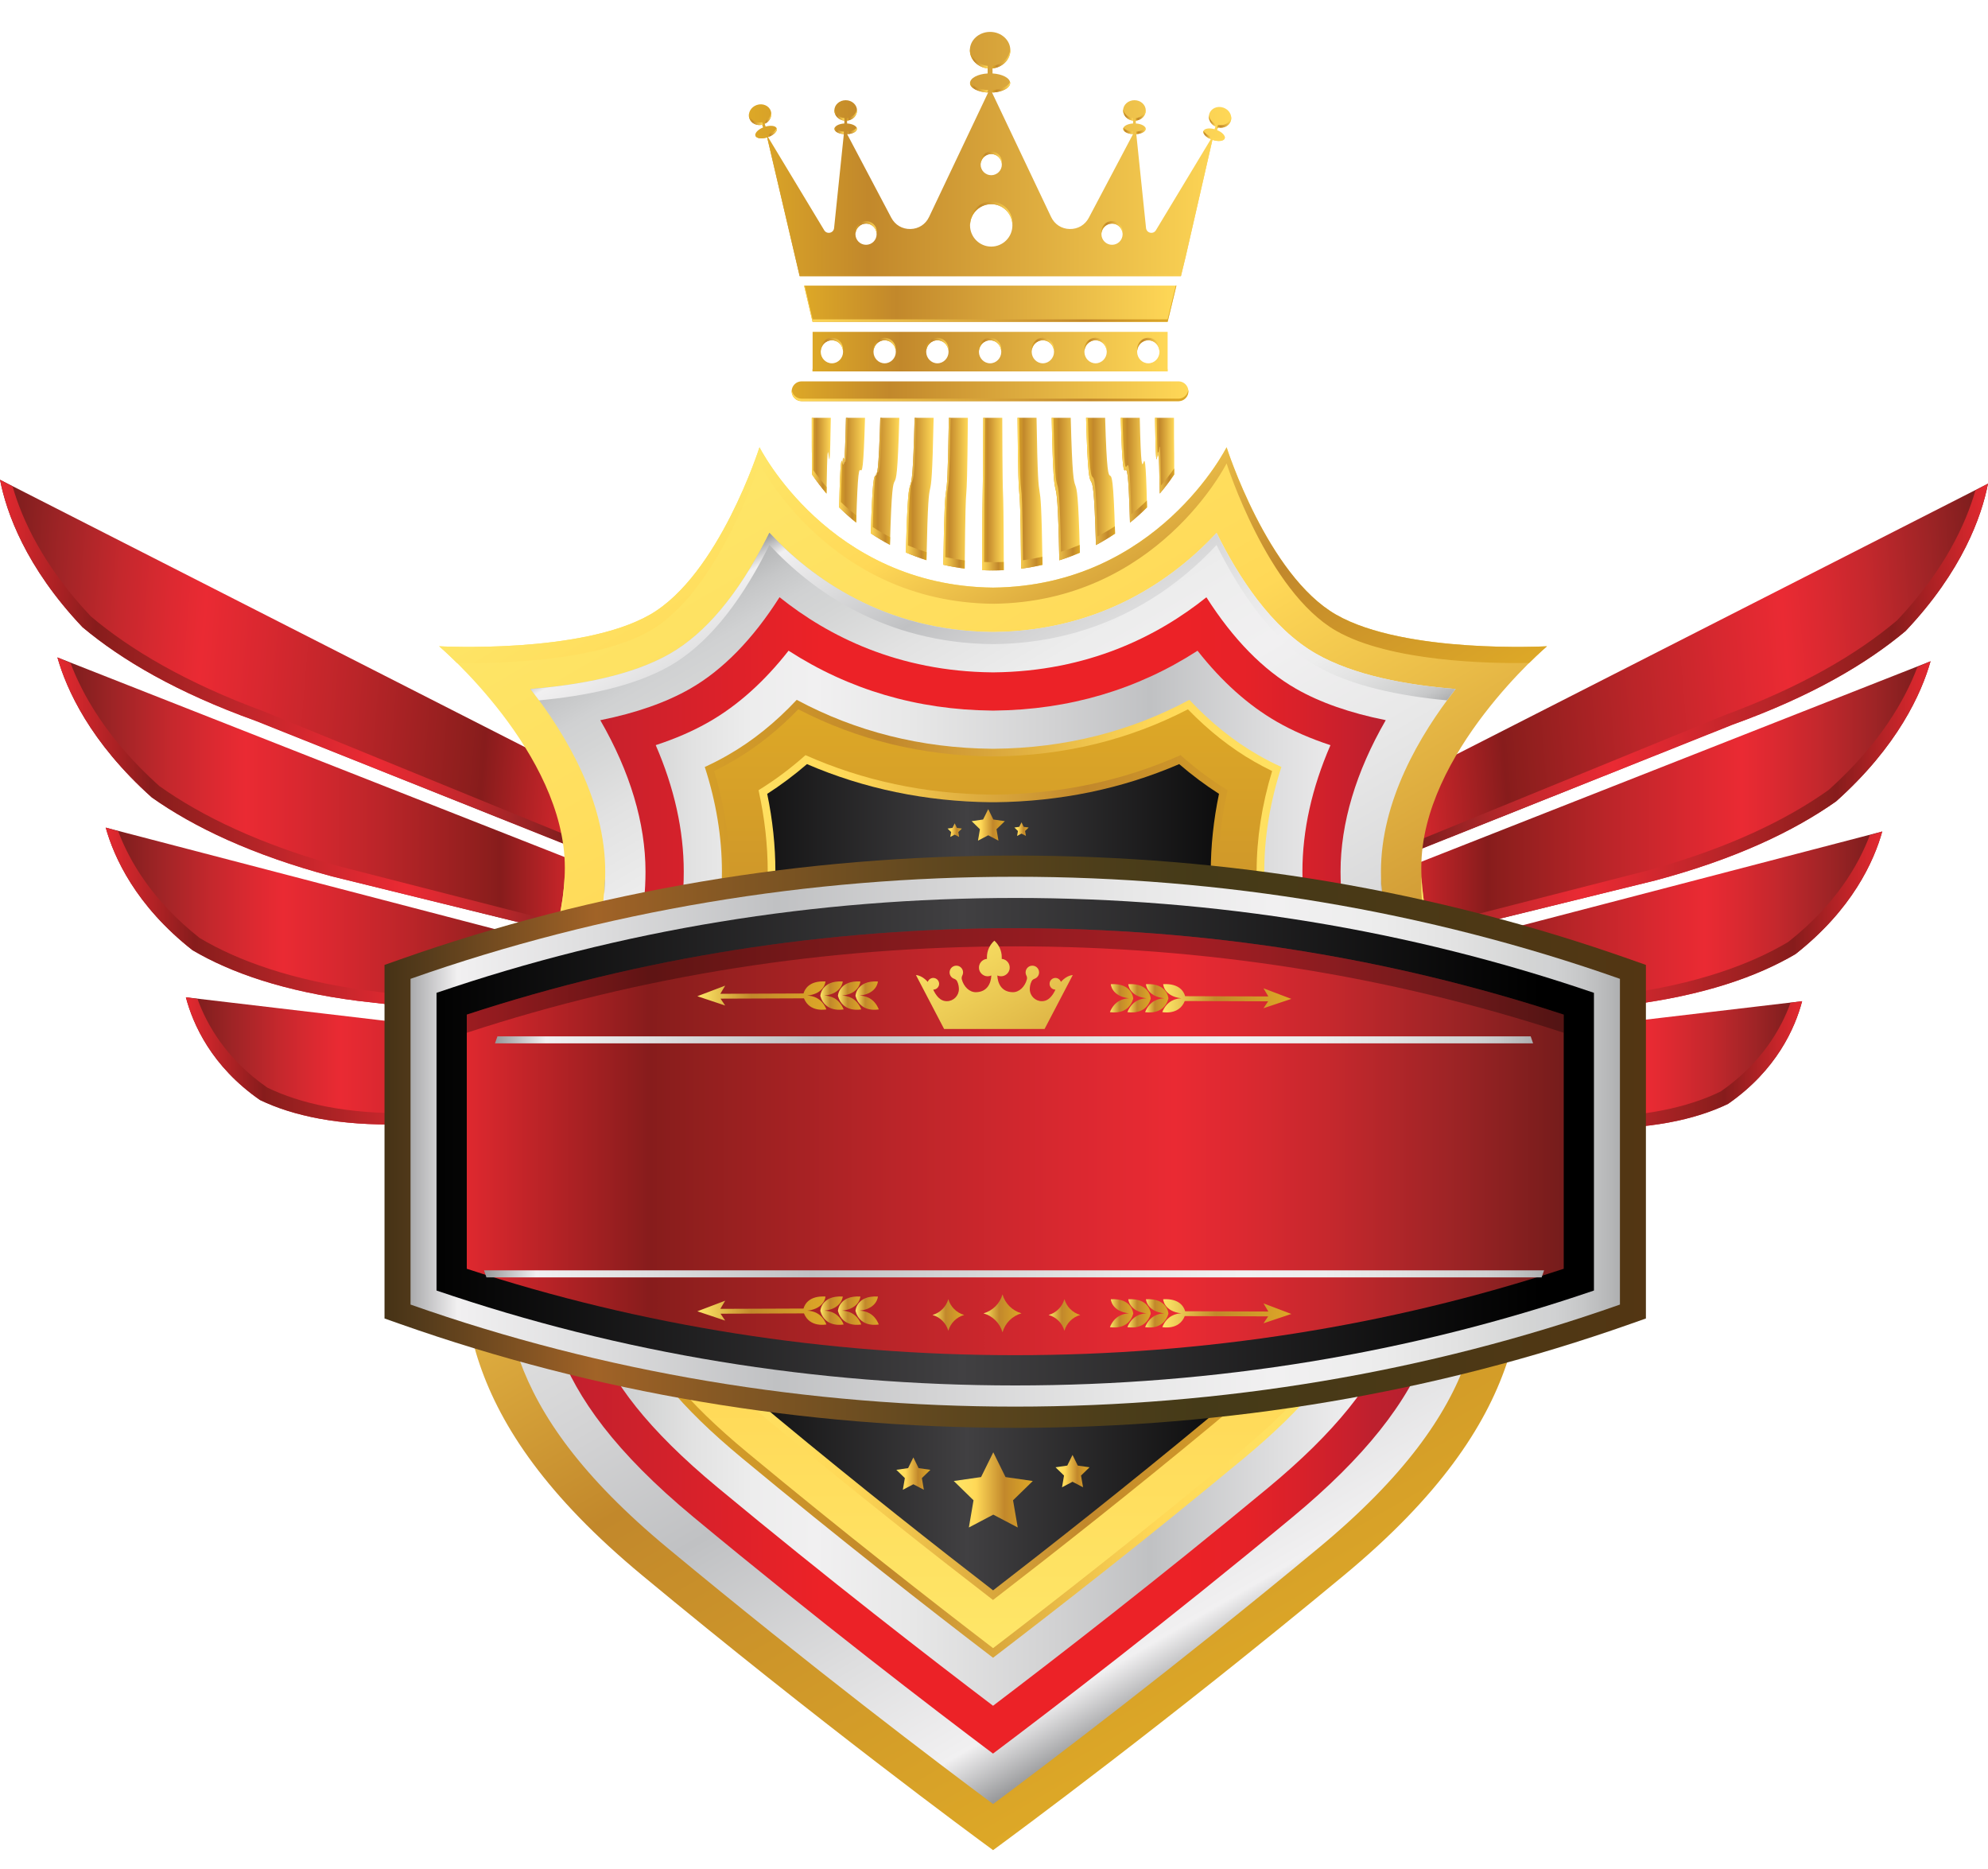 <svg width="50" height="47" viewBox="0 0 50 47" fill="none" xmlns="http://www.w3.org/2000/svg">
<path d="M8.357 22.04L14.964 23.664C14.85 23.01 14.737 22.358 14.629 21.721L1.444 16.532C1.671 17.332 2.266 18.664 3.819 20.054C4.875 20.799 6.332 21.498 8.357 22.04Z" fill="url(#paint0_linear_4592_6635)"/>
<path d="M15.444 26.349L4.675 25.079C4.853 25.754 5.32 26.816 6.539 27.662C7.369 28.06 8.515 28.312 10.109 28.274L15.776 28.12C15.667 27.551 15.556 26.957 15.444 26.349Z" fill="url(#paint1_linear_4592_6635)"/>
<path d="M9.01 25.17L15.362 25.898C15.251 25.285 15.14 24.662 15.03 24.038L2.659 20.812C2.868 21.561 3.414 22.772 4.841 23.894C5.81 24.464 7.149 24.933 9.01 25.17Z" fill="url(#paint2_linear_4592_6635)"/>
<path d="M8.552 21.791C6.524 21.229 5.063 20.518 4.006 19.766C2.706 18.602 2.078 17.481 1.775 16.675L1.444 16.532C1.671 17.332 2.266 18.664 3.819 20.054C4.875 20.799 6.332 21.498 8.357 22.04L14.964 23.664C14.95 23.582 14.936 23.501 14.921 23.42L8.552 21.791Z" fill="url(#paint3_linear_4592_6635)"/>
<path d="M10.298 27.994C8.7 28.014 7.551 27.752 6.721 27.349C5.697 26.637 5.204 25.776 4.967 25.119L4.675 25.079C4.853 25.754 5.32 26.816 6.539 27.662C7.369 28.06 8.515 28.312 10.109 28.274L15.776 28.12C15.763 28.05 15.749 27.977 15.736 27.906L10.298 27.994Z" fill="url(#paint4_linear_4592_6635)"/>
<path d="M9.202 24.904C7.337 24.647 5.995 24.166 5.024 23.59C3.828 22.648 3.251 21.645 2.973 20.903L2.659 20.812C2.868 21.561 3.414 22.772 4.841 23.894C5.81 24.464 7.149 24.933 9.01 25.17L15.362 25.898C15.348 25.821 15.335 25.744 15.321 25.668L9.202 24.904Z" fill="url(#paint5_linear_4592_6635)"/>
<path d="M6.431 18.127L14.692 21.423C14.633 20.762 14.575 20.103 14.52 19.459L0 12.064C0.16 12.88 0.641 14.257 2.074 15.771C3.064 16.601 4.459 17.419 6.431 18.127Z" fill="url(#paint6_linear_4592_6635)"/>
<path d="M6.647 17.895C4.672 17.167 3.276 16.337 2.285 15.5C1.086 14.232 0.554 13.062 0.318 12.235L0.001 12.064C0.161 12.88 0.642 14.257 2.075 15.771C3.065 16.601 4.46 17.419 6.432 18.127L14.693 21.423C14.686 21.34 14.679 21.258 14.671 21.176L6.647 17.895Z" fill="url(#paint7_linear_4592_6635)"/>
<path d="M41.642 22.138L35.035 23.762C35.15 23.108 35.262 22.456 35.37 21.819L48.555 16.629C48.328 17.43 47.734 18.762 46.18 20.152C45.124 20.896 43.667 21.596 41.642 22.138Z" fill="url(#paint8_linear_4592_6635)"/>
<path d="M34.556 26.447L45.325 25.177C45.147 25.852 44.68 26.914 43.461 27.76C42.631 28.158 41.485 28.41 39.891 28.372L34.224 28.218C34.333 27.649 34.444 27.055 34.556 26.447Z" fill="url(#paint9_linear_4592_6635)"/>
<path d="M40.989 25.268L34.638 25.996C34.749 25.383 34.86 24.759 34.969 24.135L47.34 20.91C47.131 21.659 46.585 22.87 45.159 23.992C44.19 24.562 42.85 25.031 40.989 25.268Z" fill="url(#paint10_linear_4592_6635)"/>
<path d="M41.447 21.889C43.476 21.327 44.936 20.616 45.993 19.864C47.293 18.7 47.921 17.579 48.225 16.773L48.555 16.629C48.328 17.43 47.734 18.762 46.18 20.152C45.124 20.896 43.667 21.596 41.642 22.138L35.035 23.762C35.05 23.68 35.064 23.599 35.078 23.518L41.447 21.889Z" fill="url(#paint11_linear_4592_6635)"/>
<path d="M39.702 28.093C41.3 28.113 42.449 27.85 43.279 27.447C44.303 26.735 44.796 25.875 45.033 25.217L45.325 25.177C45.147 25.853 44.68 26.914 43.461 27.76C42.631 28.158 41.485 28.41 39.891 28.373L34.224 28.219C34.237 28.148 34.251 28.076 34.265 28.004L39.702 28.093Z" fill="url(#paint12_linear_4592_6635)"/>
<path d="M40.798 25.002C42.663 24.745 44.005 24.265 44.975 23.688C46.172 22.746 46.748 21.743 47.027 21.002L47.34 20.91C47.131 21.659 46.585 22.87 45.159 23.992C44.19 24.562 42.85 25.031 40.989 25.268L34.638 25.996C34.651 25.919 34.665 25.843 34.679 25.766L40.798 25.002Z" fill="url(#paint13_linear_4592_6635)"/>
<path d="M43.569 18.225L35.308 21.521C35.367 20.86 35.425 20.201 35.48 19.557L50 12.162C49.84 12.978 49.359 14.355 47.926 15.869C46.936 16.699 45.541 17.517 43.569 18.225Z" fill="url(#paint14_linear_4592_6635)"/>
<path d="M43.354 17.993C45.329 17.265 46.725 16.435 47.716 15.598C48.914 14.33 49.447 13.16 49.683 12.332L50 12.162C49.84 12.978 49.359 14.355 47.926 15.869C46.936 16.698 45.541 17.517 43.569 18.225L35.308 21.521C35.315 21.439 35.322 21.357 35.33 21.274L43.354 17.993Z" fill="url(#paint15_linear_4592_6635)"/>
<path d="M24.977 45.264C23.601 44.241 20.41 41.829 16.792 38.828C12.466 35.24 12.568 32.692 12.666 30.228L12.671 30.108C12.712 29.079 13.241 27.914 13.8 26.681C14.499 25.142 15.222 23.551 15.222 21.818C15.222 20.05 14.261 18.399 13.342 17.225C14.583 17.126 15.905 16.881 16.853 16.338C17.746 15.825 18.563 14.851 19.28 13.439C19.304 13.392 19.328 13.344 19.352 13.297C20.409 14.434 22.229 15.764 24.966 15.792H24.987C27.722 15.764 29.541 14.436 30.599 13.3C31.137 14.388 31.972 15.691 33.1 16.338C34.048 16.881 35.37 17.126 36.611 17.225C35.692 18.399 34.732 20.05 34.732 21.818C34.732 23.551 35.454 25.142 36.153 26.681C36.713 27.914 37.242 29.079 37.282 30.108L37.287 30.228C37.385 32.692 37.487 35.24 33.161 38.828C29.551 41.823 26.306 44.274 24.977 45.264Z" fill="url(#paint16_linear_4592_6635)"/>
<path d="M24.977 45.264C23.601 44.241 20.41 41.829 16.792 38.828C12.466 35.24 12.568 32.692 12.666 30.228L12.671 30.108C12.712 29.079 13.241 27.914 13.8 26.681C14.499 25.142 15.222 23.551 15.222 21.818C15.222 20.05 14.261 18.399 13.342 17.225C14.583 17.126 15.905 16.881 16.853 16.338C17.746 15.825 18.563 14.851 19.28 13.439C19.304 13.392 19.328 13.344 19.352 13.297C20.409 14.434 22.229 15.764 24.966 15.792H24.987C27.722 15.764 29.541 14.436 30.599 13.3C31.137 14.388 31.972 15.691 33.1 16.338C34.048 16.881 35.37 17.126 36.611 17.225C35.692 18.399 34.732 20.05 34.732 21.818C34.732 23.551 35.454 25.142 36.153 26.681C36.713 27.914 37.242 29.079 37.282 30.108L37.287 30.228C37.385 32.692 37.487 35.24 33.161 38.828C29.551 41.823 26.306 44.274 24.977 45.264Z" fill="url(#paint17_linear_4592_6635)"/>
<path d="M24.977 45.264C23.601 44.241 20.41 41.829 16.792 38.828C12.466 35.24 12.568 32.692 12.666 30.228L12.671 30.108C12.712 29.079 13.241 27.914 13.8 26.681C14.499 25.142 15.222 23.551 15.222 21.818C15.222 20.05 14.261 18.399 13.342 17.225C14.583 17.126 15.905 16.881 16.853 16.338C17.746 15.825 18.563 14.851 19.28 13.439C19.304 13.392 19.328 13.344 19.352 13.297C20.409 14.434 22.229 15.764 24.966 15.792H24.987C27.722 15.764 29.541 14.436 30.599 13.3C31.137 14.388 31.972 15.691 33.1 16.338C34.048 16.881 35.37 17.126 36.611 17.225C35.692 18.399 34.732 20.05 34.732 21.818C34.732 23.551 35.454 25.142 36.153 26.681C36.713 27.914 37.242 29.079 37.282 30.108L37.287 30.228C37.385 32.692 37.487 35.24 33.161 38.828C29.551 41.823 26.306 44.274 24.977 45.264Z" fill="url(#paint18_linear_4592_6635)"/>
<path d="M38.908 16.252C38.908 16.252 35.339 16.45 33.605 15.457C31.872 14.463 30.85 11.247 30.85 11.247C30.85 11.247 29.104 14.735 24.977 14.777H24.977C20.849 14.735 19.102 11.247 19.102 11.247C19.102 11.247 18.082 14.463 16.348 15.457C14.614 16.45 11.045 16.252 11.045 16.252C11.045 16.252 14.206 18.935 14.206 21.818C14.206 24.7 11.759 27.483 11.657 30.067C11.555 32.652 11.359 35.64 16.144 39.609C20.595 43.301 24.449 46.139 24.977 46.526H24.977C25.504 46.139 29.358 43.301 33.809 39.609C38.595 35.64 38.398 32.652 38.297 30.067C38.194 27.483 35.747 24.7 35.747 21.818C35.747 18.935 38.908 16.252 38.908 16.252Z" fill="url(#paint19_linear_4592_6635)"/>
<path d="M24.977 45.366C23.601 44.342 20.41 41.93 16.792 38.929C12.466 35.342 12.568 32.793 12.666 30.329L12.671 30.209C12.712 29.18 13.241 28.015 13.8 26.782C14.499 25.244 15.222 23.652 15.222 21.919C15.222 20.151 14.261 18.5 13.342 17.326C14.583 17.227 15.905 16.982 16.853 16.439C17.746 15.926 18.563 14.952 19.28 13.541C19.304 13.492 19.328 13.445 19.352 13.398C20.409 14.535 22.229 15.866 24.966 15.894H24.987C27.722 15.866 29.541 14.538 30.599 13.401C31.137 14.489 31.972 15.792 33.1 16.439C34.048 16.982 35.37 17.227 36.611 17.326C35.692 18.5 34.732 20.151 34.732 21.919C34.732 23.652 35.454 25.244 36.153 26.782C36.713 28.015 37.242 29.18 37.282 30.209L37.287 30.329C37.385 32.793 37.487 35.342 33.161 38.929C29.551 41.924 26.306 44.375 24.977 45.366Z" fill="url(#paint20_linear_4592_6635)"/>
<path d="M24.975 44.098C23.464 42.962 20.602 40.772 17.439 38.148C13.5 34.881 13.586 32.69 13.679 30.37L13.684 30.249C13.717 29.419 14.206 28.342 14.723 27.202C15.432 25.641 16.235 23.872 16.235 21.919C16.235 20.701 15.846 19.406 15.098 18.111C15.997 17.93 16.753 17.665 17.357 17.319C18.179 16.848 18.934 16.076 19.606 15.018C20.831 15.999 22.589 16.884 24.955 16.908H24.996C27.361 16.884 29.117 16 30.342 15.02C31.016 16.076 31.77 16.846 32.594 17.319C33.198 17.665 33.953 17.93 34.853 18.11C34.105 19.405 33.716 20.701 33.716 21.919C33.716 23.872 34.519 25.641 35.228 27.202C35.745 28.342 36.234 29.419 36.267 30.249L36.272 30.369C36.319 31.545 36.363 32.656 35.927 33.863C35.424 35.258 34.307 36.66 32.512 38.148C29.374 40.752 26.496 42.955 24.975 44.098Z" fill="url(#paint21_linear_4592_6635)"/>
<path d="M24.976 42.895C23.421 41.715 20.85 39.729 18.053 37.409C14.479 34.444 14.55 32.663 14.64 30.408L14.645 30.287C14.67 29.645 15.142 28.605 15.599 27.601C16.348 25.949 17.197 24.08 17.197 21.919C17.197 20.882 16.96 19.816 16.492 18.738C16.991 18.575 17.441 18.379 17.835 18.152C18.555 17.74 19.224 17.14 19.833 16.363C21.352 17.344 23.068 17.85 24.947 17.869H25.007C26.886 17.85 28.601 17.344 30.119 16.364C30.729 17.14 31.398 17.739 32.118 18.152C32.513 18.379 32.962 18.575 33.462 18.739C32.994 19.816 32.757 20.882 32.757 21.919C32.757 24.08 33.606 25.949 34.355 27.599C34.811 28.604 35.283 29.643 35.309 30.287L35.314 30.406C35.358 31.534 35.397 32.507 35.026 33.537C34.582 34.767 33.56 36.033 31.9 37.409C29.126 39.71 26.543 41.706 24.976 42.895Z" fill="url(#paint22_linear_4592_6635)"/>
<path d="M24.976 41.688C23.359 40.453 21.1 38.688 18.666 36.67C15.458 34.009 15.514 32.591 15.6 30.446L15.605 30.326C15.623 29.871 16.114 28.788 16.473 27.997C17.263 26.258 18.157 24.288 18.157 21.919C18.157 21.055 18.013 20.173 17.726 19.287C17.932 19.193 18.128 19.092 18.313 18.985C18.924 18.636 19.502 18.171 20.038 17.599C21.526 18.398 23.17 18.811 24.937 18.829H25.017C26.784 18.811 28.427 18.398 29.914 17.599C30.451 18.171 31.029 18.635 31.64 18.985C31.826 19.092 32.022 19.193 32.228 19.287C31.942 20.173 31.797 21.055 31.797 21.919C31.797 24.288 32.691 26.258 33.48 27.995C33.839 28.787 34.331 29.87 34.349 30.326L34.354 30.444C34.397 31.514 34.431 32.358 34.122 33.211C33.738 34.275 32.811 35.406 31.287 36.669C28.872 38.673 26.605 40.444 24.976 41.688Z" fill="url(#paint23_linear_4592_6635)"/>
<path d="M24.977 41.446C23.478 40.299 21.223 38.54 18.79 36.522C15.654 33.921 15.709 32.542 15.793 30.454L15.797 30.334C15.814 29.916 16.316 28.809 16.649 28.077C17.446 26.32 18.35 24.329 18.35 21.92C18.35 21.091 18.219 20.24 17.96 19.39C18.116 19.314 18.266 19.234 18.41 19.152C18.996 18.816 19.557 18.374 20.078 17.837C21.558 18.605 23.191 19.003 24.935 19.021H25.018C26.764 19.003 28.397 18.605 29.877 17.837C30.398 18.374 30.958 18.816 31.545 19.152C31.689 19.234 31.84 19.314 31.995 19.39C31.737 20.24 31.605 21.09 31.605 21.92C31.605 24.33 32.509 26.319 33.306 28.075C33.639 28.808 34.142 29.915 34.158 30.334L34.163 30.452C34.205 31.501 34.238 32.328 33.943 33.146C33.57 34.177 32.662 35.281 31.166 36.522C28.75 38.525 26.487 40.291 24.977 41.446Z" fill="url(#paint24_linear_4592_6635)"/>
<path d="M24.975 40.235C23.529 39.12 21.534 37.552 19.401 35.783C16.631 33.485 16.671 32.485 16.75 30.492L16.754 30.385C16.801 30.061 17.324 28.91 17.521 28.474C18.359 26.628 19.309 24.537 19.309 21.919C19.309 21.245 19.231 20.559 19.078 19.871C19.486 19.621 19.881 19.326 20.259 18.99C21.704 19.632 23.27 19.965 24.924 19.982H25.026C26.68 19.965 28.247 19.632 29.692 18.99C30.07 19.326 30.466 19.621 30.874 19.871C30.721 20.559 30.643 21.245 30.643 21.919C30.643 24.537 31.592 26.627 32.429 28.471C32.628 28.908 33.15 30.06 33.197 30.384L33.202 30.49C33.24 31.47 33.269 32.179 33.037 32.82C32.729 33.673 31.892 34.669 30.55 35.783C28.432 37.541 26.43 39.114 24.975 40.235Z" fill="url(#paint25_linear_4592_6635)"/>
<path d="M24.977 39.993C23.646 38.966 21.656 37.403 19.525 35.635C16.828 33.398 16.864 32.49 16.944 30.5L16.948 30.404C16.982 30.197 17.234 29.575 17.698 28.554C18.543 26.691 19.502 24.579 19.502 21.919C19.502 21.277 19.433 20.619 19.296 19.963C19.638 19.744 19.974 19.493 20.296 19.215C21.732 19.835 23.289 20.157 24.923 20.174H25.027C26.664 20.157 28.221 19.835 29.658 19.215C29.98 19.493 30.316 19.744 30.659 19.963C30.522 20.619 30.452 21.277 30.452 21.919C30.452 24.578 31.41 26.688 32.255 28.55C32.72 29.573 32.973 30.196 33.007 30.403L33.011 30.497C33.049 31.456 33.077 32.149 32.858 32.755C32.562 33.575 31.745 34.544 30.429 35.635C28.313 37.391 26.316 38.959 24.977 39.993Z" fill="url(#paint26_linear_4592_6635)"/>
<path d="M16.851 16.743C17.745 16.231 18.561 15.256 19.279 13.846C19.303 13.797 19.327 13.75 19.35 13.702C20.408 14.84 22.227 16.171 24.965 16.198H24.986C27.721 16.171 29.539 14.842 30.597 13.706C31.135 14.794 31.971 16.097 33.099 16.743C33.991 17.255 35.217 17.502 36.394 17.612C36.465 17.514 36.537 17.418 36.609 17.326C35.369 17.227 34.047 16.982 33.099 16.439C31.971 15.792 31.135 14.489 30.597 13.401C29.539 14.538 27.721 15.866 24.986 15.894H24.965C22.227 15.866 20.408 14.535 19.35 13.398C19.327 13.445 19.303 13.492 19.279 13.541C18.561 14.952 17.745 15.926 16.851 16.439C15.904 16.982 14.582 17.227 13.341 17.326C13.413 17.418 13.485 17.514 13.557 17.612C14.733 17.502 15.959 17.255 16.851 16.743Z" fill="url(#paint27_linear_4592_6635)"/>
<path d="M34.735 22.092C34.733 22.136 34.73 22.18 34.73 22.224C34.73 23.957 35.453 25.548 36.151 27.087C36.711 28.32 37.24 29.485 37.281 30.514L37.286 30.634C37.299 30.952 37.311 31.271 37.314 31.594C37.319 31.167 37.302 30.747 37.286 30.329L37.281 30.209C37.24 29.18 36.711 28.015 36.151 26.782C35.476 25.294 34.781 23.758 34.735 22.092Z" fill="url(#paint28_linear_4592_6635)"/>
<path d="M12.665 30.634L12.67 30.514C12.711 29.485 13.239 28.32 13.799 27.087C14.498 25.548 15.22 23.957 15.22 22.224C15.22 22.18 15.217 22.136 15.216 22.092C15.17 23.758 14.475 25.294 13.799 26.782C13.239 28.015 12.711 29.18 12.67 30.209L12.665 30.329C12.649 30.747 12.632 31.167 12.636 31.594C12.64 31.271 12.653 30.952 12.665 30.634Z" fill="url(#paint29_linear_4592_6635)"/>
<path d="M16.348 15.863C18.082 14.869 19.102 11.653 19.102 11.653C19.102 11.653 20.849 15.141 24.977 15.183H24.977C29.104 15.141 30.85 11.653 30.85 11.653C30.85 11.653 31.872 14.869 33.605 15.863C34.963 16.641 37.446 16.688 38.459 16.672C38.73 16.404 38.908 16.252 38.908 16.252C38.908 16.252 35.339 16.45 33.605 15.457C31.872 14.463 30.85 11.247 30.85 11.247C30.85 11.247 29.104 14.735 24.977 14.777H24.977C20.849 14.735 19.102 11.247 19.102 11.247C19.102 11.247 18.082 14.463 16.348 15.457C14.614 16.45 11.045 16.252 11.045 16.252C11.045 16.252 11.223 16.404 11.494 16.672C12.507 16.688 14.99 16.641 16.348 15.863Z" fill="url(#paint30_linear_4592_6635)"/>
<path d="M35.752 22.047C35.75 22.106 35.746 22.164 35.746 22.224C35.746 25.106 38.194 27.889 38.296 30.473C38.309 30.825 38.325 31.184 38.33 31.552C38.337 31.04 38.315 30.547 38.296 30.067C38.196 27.552 35.876 24.848 35.752 22.047Z" fill="url(#paint31_linear_4592_6635)"/>
<path d="M14.207 22.224C14.207 22.164 14.203 22.106 14.201 22.047C14.078 24.847 11.757 27.552 11.657 30.067C11.639 30.547 11.616 31.041 11.623 31.552C11.628 31.184 11.643 30.825 11.657 30.473C11.759 27.889 14.207 25.106 14.207 22.224Z" fill="url(#paint32_linear_4592_6635)"/>
<path fill-rule="evenodd" clip-rule="evenodd" d="M20.787 12.413C20.659 12.261 20.537 12.101 20.423 11.932C20.423 9.621 20.417 12.817 20.417 10.506C20.576 10.506 20.736 10.506 20.896 10.506C20.858 12.977 20.825 9.942 20.787 12.413Z" fill="url(#paint33_linear_4592_6635)"/>
<path fill-rule="evenodd" clip-rule="evenodd" d="M20.455 11.824C20.459 9.549 20.457 12.781 20.461 10.506C20.447 10.506 20.432 10.506 20.418 10.506C20.418 12.817 20.424 9.622 20.424 11.932C20.538 12.101 20.66 12.261 20.788 12.413C20.79 12.358 20.79 12.304 20.791 12.249C20.674 12.114 20.562 11.973 20.455 11.824Z" fill="url(#paint34_linear_4592_6635)"/>
<path fill-rule="evenodd" clip-rule="evenodd" d="M21.535 13.143C21.387 13.024 21.244 12.896 21.105 12.759C21.165 10.172 21.218 13.092 21.277 10.506C21.437 10.506 21.596 10.506 21.756 10.506C21.68 13.22 21.611 10.429 21.535 13.143Z" fill="url(#paint35_linear_4592_6635)"/>
<path fill-rule="evenodd" clip-rule="evenodd" d="M21.148 12.624C21.207 10.083 21.261 13.047 21.321 10.506C21.306 10.506 21.292 10.506 21.277 10.506C21.218 13.092 21.165 10.172 21.105 12.759C21.244 12.896 21.387 13.024 21.535 13.143C21.537 13.083 21.539 13.023 21.54 12.963C21.405 12.857 21.274 12.744 21.148 12.624Z" fill="url(#paint36_linear_4592_6635)"/>
<path fill-rule="evenodd" clip-rule="evenodd" d="M22.383 13.701C22.219 13.614 22.058 13.518 21.902 13.413C21.984 10.608 22.059 13.31 22.14 10.506C22.3 10.506 22.459 10.506 22.619 10.506C22.538 13.406 22.464 10.801 22.383 13.701Z" fill="url(#paint37_linear_4592_6635)"/>
<path fill-rule="evenodd" clip-rule="evenodd" d="M21.951 13.255C22.03 10.503 22.104 13.258 22.183 10.506C22.169 10.506 22.155 10.506 22.14 10.506C22.059 13.31 21.983 10.609 21.902 13.414C22.058 13.518 22.219 13.614 22.383 13.702C22.385 13.638 22.386 13.574 22.388 13.509C22.239 13.432 22.093 13.347 21.951 13.255Z" fill="url(#paint38_linear_4592_6635)"/>
<path fill-rule="evenodd" clip-rule="evenodd" d="M23.302 14.087C23.127 14.031 22.955 13.967 22.785 13.894C22.86 10.929 22.929 13.47 23.004 10.506C23.163 10.506 23.323 10.506 23.482 10.506C23.42 13.535 23.364 11.057 23.302 14.087Z" fill="url(#paint39_linear_4592_6635)"/>
<path fill-rule="evenodd" clip-rule="evenodd" d="M22.835 13.717C22.907 10.811 22.974 13.412 23.046 10.506C23.032 10.506 23.017 10.506 23.003 10.506C22.928 13.47 22.859 10.929 22.784 13.894C22.954 13.967 23.126 14.031 23.301 14.087C23.302 14.019 23.303 13.953 23.305 13.886C23.147 13.836 22.99 13.78 22.835 13.717Z" fill="url(#paint40_linear_4592_6635)"/>
<path fill-rule="evenodd" clip-rule="evenodd" d="M24.263 14.299C24.082 14.275 23.902 14.243 23.725 14.202C23.773 11.135 23.816 13.573 23.865 10.506C24.024 10.506 24.184 10.506 24.343 10.506C24.315 13.605 24.292 11.199 24.263 14.299Z" fill="url(#paint41_linear_4592_6635)"/>
<path fill-rule="evenodd" clip-rule="evenodd" d="M23.776 14.01C23.822 11.006 23.862 13.509 23.908 10.505C23.894 10.505 23.879 10.505 23.865 10.505C23.816 13.573 23.773 11.134 23.725 14.202C23.902 14.243 24.082 14.275 24.263 14.299C24.264 14.23 24.264 14.162 24.265 14.093C24.101 14.073 23.938 14.045 23.776 14.01Z" fill="url(#paint42_linear_4592_6635)"/>
<path fill-rule="evenodd" clip-rule="evenodd" d="M25.247 14.338C25.065 14.347 24.883 14.347 24.701 14.338C24.713 11.225 24.718 13.618 24.73 10.506C24.889 10.506 25.049 10.506 25.208 10.506C25.219 13.618 25.236 11.225 25.247 14.338Z" fill="url(#paint43_linear_4592_6635)"/>
<path fill-rule="evenodd" clip-rule="evenodd" d="M24.751 14.133C24.76 11.089 24.763 13.55 24.772 10.506C24.758 10.506 24.743 10.506 24.729 10.506C24.717 13.618 24.712 11.225 24.7 14.338C24.882 14.347 25.064 14.347 25.246 14.338C25.246 14.269 25.246 14.201 25.245 14.132C25.081 14.14 24.915 14.14 24.751 14.133Z" fill="url(#paint44_linear_4592_6635)"/>
<path fill-rule="evenodd" clip-rule="evenodd" d="M26.221 14.205C26.043 14.245 25.863 14.277 25.683 14.3C25.654 11.2 25.62 13.606 25.592 10.505C25.752 10.505 25.911 10.505 26.07 10.505C26.119 13.574 26.173 11.136 26.221 14.205Z" fill="url(#paint45_linear_4592_6635)"/>
<path fill-rule="evenodd" clip-rule="evenodd" d="M25.729 14.088C25.699 11.059 25.664 13.535 25.634 10.505C25.62 10.505 25.606 10.505 25.591 10.505C25.619 13.606 25.653 11.2 25.682 14.3C25.862 14.277 26.042 14.245 26.22 14.205C26.219 14.137 26.218 14.069 26.217 14.001C26.055 14.037 25.893 14.067 25.729 14.088Z" fill="url(#paint46_linear_4592_6635)"/>
<path fill-rule="evenodd" clip-rule="evenodd" d="M27.16 13.899C26.99 13.971 26.818 14.035 26.643 14.09C26.581 11.06 26.513 13.536 26.451 10.506C26.611 10.506 26.771 10.506 26.93 10.506C27.005 13.472 27.085 10.932 27.16 13.899Z" fill="url(#paint47_linear_4592_6635)"/>
<path fill-rule="evenodd" clip-rule="evenodd" d="M26.686 13.874C26.624 10.916 26.557 13.464 26.495 10.505C26.48 10.505 26.466 10.505 26.451 10.505C26.513 13.536 26.581 11.06 26.643 14.09C26.818 14.035 26.99 13.971 27.16 13.899C27.158 13.833 27.156 13.767 27.155 13.702C27.001 13.767 26.844 13.824 26.686 13.874Z" fill="url(#paint48_linear_4592_6635)"/>
<path fill-rule="evenodd" clip-rule="evenodd" d="M28.045 13.419C27.889 13.524 27.728 13.62 27.564 13.707C27.483 10.804 27.397 13.408 27.316 10.506C27.476 10.506 27.636 10.506 27.795 10.506C27.877 13.312 27.964 10.613 28.045 13.419Z" fill="url(#paint49_linear_4592_6635)"/>
<path fill-rule="evenodd" clip-rule="evenodd" d="M27.603 13.491C27.524 10.66 27.439 13.336 27.36 10.506C27.346 10.506 27.331 10.506 27.316 10.506C27.397 13.408 27.483 10.804 27.564 13.707C27.728 13.62 27.889 13.524 28.045 13.419C28.043 13.358 28.041 13.296 28.04 13.234C27.898 13.327 27.752 13.412 27.603 13.491Z" fill="url(#paint50_linear_4592_6635)"/>
<path fill-rule="evenodd" clip-rule="evenodd" d="M28.849 12.759C28.712 12.896 28.568 13.024 28.42 13.143C28.344 10.429 28.263 13.22 28.188 10.506C28.347 10.506 28.507 10.506 28.666 10.506C28.725 13.092 28.79 10.172 28.849 12.759Z" fill="url(#paint51_linear_4592_6635)"/>
<path fill-rule="evenodd" clip-rule="evenodd" d="M28.455 12.931C28.382 10.287 28.303 13.149 28.231 10.505C28.217 10.505 28.202 10.505 28.188 10.505C28.263 13.22 28.344 10.429 28.42 13.143C28.568 13.024 28.712 12.896 28.849 12.759C28.848 12.701 28.847 12.644 28.845 12.587C28.72 12.709 28.589 12.824 28.455 12.931Z" fill="url(#paint52_linear_4592_6635)"/>
<path fill-rule="evenodd" clip-rule="evenodd" d="M29.533 11.932C29.419 12.101 29.297 12.261 29.169 12.412C29.131 9.942 29.087 12.977 29.049 10.506C29.209 10.506 29.368 10.506 29.527 10.506C29.527 12.817 29.533 9.622 29.533 11.932Z" fill="url(#paint53_linear_4592_6635)"/>
<path fill-rule="evenodd" clip-rule="evenodd" d="M29.201 12.208C29.167 9.805 29.127 12.909 29.092 10.506C29.078 10.506 29.063 10.506 29.049 10.506C29.087 12.976 29.131 9.941 29.169 12.412C29.297 12.261 29.419 12.101 29.533 11.932C29.533 11.881 29.533 11.83 29.533 11.779C29.428 11.929 29.317 12.072 29.201 12.208Z" fill="url(#paint54_linear_4592_6635)"/>
<path fill-rule="evenodd" clip-rule="evenodd" d="M20.438 9.34H29.367V8.345H20.438V9.34ZM28.881 8.557C29.036 8.557 29.162 8.686 29.162 8.846C29.162 9.006 29.036 9.136 28.881 9.136C28.726 9.136 28.6 9.006 28.6 8.846C28.6 8.686 28.726 8.557 28.881 8.557ZM27.554 8.557C27.71 8.557 27.836 8.686 27.836 8.846C27.836 9.006 27.71 9.136 27.554 9.136C27.399 9.136 27.274 9.006 27.274 8.846C27.274 8.686 27.4 8.557 27.554 8.557ZM26.229 8.557C26.383 8.557 26.51 8.686 26.51 8.846C26.51 9.006 26.383 9.136 26.229 9.136C26.073 9.136 25.948 9.006 25.948 8.846C25.948 8.686 26.073 8.557 26.229 8.557ZM24.902 8.557C25.058 8.557 25.183 8.686 25.183 8.846C25.183 9.006 25.058 9.136 24.902 9.136C24.747 9.136 24.621 9.006 24.621 8.846C24.621 8.686 24.747 8.557 24.902 8.557ZM23.576 8.557C23.731 8.557 23.857 8.686 23.857 8.846C23.857 9.006 23.731 9.136 23.576 9.136C23.421 9.136 23.295 9.006 23.295 8.846C23.295 8.686 23.421 8.557 23.576 8.557ZM22.25 8.557C22.404 8.557 22.531 8.686 22.531 8.846C22.531 9.006 22.404 9.136 22.25 9.136C22.094 9.136 21.969 9.006 21.969 8.846C21.969 8.686 22.094 8.557 22.25 8.557ZM20.923 8.557C21.078 8.557 21.204 8.686 21.204 8.846C21.204 9.006 21.078 9.136 20.923 9.136C20.768 9.136 20.642 9.006 20.642 8.846C20.642 8.686 20.768 8.557 20.923 8.557Z" fill="url(#paint55_linear_4592_6635)"/>
<path fill-rule="evenodd" clip-rule="evenodd" d="M29.641 9.59H20.16C20.023 9.59 19.911 9.702 19.911 9.839C19.911 9.976 20.023 10.088 20.16 10.088H29.641C29.778 10.088 29.889 9.976 29.889 9.839C29.889 9.702 29.777 9.59 29.641 9.59Z" fill="url(#paint56_linear_4592_6635)"/>
<path fill-rule="evenodd" clip-rule="evenodd" d="M29.588 7.182H20.224L20.437 8.094H29.367L29.588 7.182Z" fill="url(#paint57_linear_4592_6635)"/>
<path fill-rule="evenodd" clip-rule="evenodd" d="M30.769 2.707C30.62 2.655 30.462 2.723 30.416 2.858C30.373 2.983 30.441 3.121 30.57 3.182L30.547 3.249C30.412 3.211 30.29 3.23 30.268 3.296C30.246 3.36 30.326 3.448 30.453 3.501L29.071 5.792C29.041 5.841 28.985 5.865 28.928 5.852C28.872 5.839 28.831 5.795 28.824 5.736L28.579 3.373C28.713 3.363 28.815 3.307 28.815 3.24C28.815 3.171 28.706 3.114 28.567 3.105V3.034C28.708 3.018 28.817 2.91 28.817 2.777C28.817 2.635 28.69 2.52 28.533 2.52C28.375 2.52 28.247 2.635 28.247 2.777C28.247 2.91 28.357 3.018 28.498 3.034V3.105C28.358 3.114 28.25 3.171 28.25 3.24C28.25 3.308 28.357 3.366 28.496 3.374L27.385 5.476C27.289 5.658 27.11 5.763 26.904 5.759C26.698 5.755 26.525 5.642 26.436 5.456L24.951 2.328C25.206 2.316 25.406 2.213 25.406 2.088C25.406 1.964 25.212 1.862 24.963 1.847V1.72C25.215 1.692 25.411 1.497 25.411 1.263C25.411 1.009 25.183 0.802 24.902 0.802C24.62 0.802 24.393 1.009 24.393 1.263C24.393 1.497 24.588 1.692 24.84 1.72V1.847C24.59 1.862 24.397 1.964 24.397 2.088C24.397 2.213 24.596 2.316 24.852 2.328L23.367 5.456C23.279 5.642 23.104 5.755 22.898 5.759C22.692 5.763 22.514 5.658 22.417 5.476L21.307 3.374C21.446 3.366 21.553 3.308 21.553 3.24C21.553 3.171 21.445 3.114 21.305 3.105V3.034C21.446 3.018 21.555 2.91 21.555 2.777C21.555 2.635 21.427 2.52 21.27 2.52C21.113 2.52 20.985 2.635 20.985 2.777C20.985 2.91 21.095 3.018 21.236 3.034V3.105C21.096 3.114 20.988 3.171 20.988 3.24C20.988 3.307 21.09 3.363 21.223 3.373L20.978 5.736C20.972 5.795 20.931 5.839 20.875 5.852C20.817 5.865 20.761 5.841 20.731 5.792L19.317 3.448C19.462 3.396 19.559 3.299 19.535 3.229C19.513 3.164 19.392 3.145 19.256 3.183L19.233 3.115C19.362 3.055 19.43 2.916 19.387 2.791C19.341 2.657 19.182 2.589 19.034 2.64C18.885 2.691 18.801 2.842 18.848 2.976C18.89 3.101 19.029 3.168 19.168 3.137L19.192 3.205C19.062 3.258 18.978 3.348 19 3.413C19.023 3.481 19.154 3.499 19.295 3.455L20.112 6.945H29.701L29.822 6.448L30.493 3.517C30.64 3.566 30.778 3.55 30.803 3.48C30.825 3.414 30.741 3.325 30.611 3.272L30.635 3.204C30.773 3.235 30.912 3.168 30.955 3.043C31.001 2.908 30.918 2.758 30.769 2.707ZM21.782 6.156C21.634 6.156 21.515 6.037 21.515 5.889C21.515 5.742 21.634 5.623 21.782 5.623C21.93 5.623 22.048 5.742 22.048 5.889C22.048 6.037 21.93 6.156 21.782 6.156ZM24.93 3.873C25.077 3.873 25.197 3.993 25.197 4.14C25.197 4.286 25.077 4.406 24.93 4.406C24.783 4.406 24.664 4.286 24.664 4.14C24.664 3.993 24.783 3.873 24.93 3.873ZM24.93 6.201C24.636 6.201 24.397 5.962 24.397 5.667C24.397 5.373 24.636 5.134 24.93 5.134C25.225 5.134 25.463 5.373 25.463 5.667C25.463 5.962 25.225 6.201 24.93 6.201ZM27.969 6.156C27.822 6.156 27.702 6.037 27.702 5.889C27.702 5.742 27.822 5.623 27.969 5.623C28.116 5.623 28.235 5.742 28.235 5.889C28.235 6.037 28.116 6.156 27.969 6.156Z" fill="url(#paint58_linear_4592_6635)"/>
<path fill-rule="evenodd" clip-rule="evenodd" d="M26.228 8.494C26.072 8.494 25.946 8.623 25.946 8.783C25.946 8.794 25.948 8.804 25.949 8.815C25.965 8.67 26.082 8.557 26.228 8.557C26.372 8.557 26.49 8.67 26.506 8.815C26.507 8.804 26.509 8.794 26.509 8.783C26.509 8.623 26.382 8.494 26.228 8.494Z" fill="url(#paint59_linear_4592_6635)"/>
<path fill-rule="evenodd" clip-rule="evenodd" d="M28.88 8.494C28.725 8.494 28.599 8.623 28.599 8.783C28.599 8.794 28.601 8.804 28.602 8.815C28.618 8.67 28.736 8.557 28.88 8.557C29.025 8.557 29.143 8.67 29.158 8.815C29.16 8.804 29.161 8.794 29.161 8.783C29.161 8.623 29.035 8.494 28.88 8.494Z" fill="url(#paint60_linear_4592_6635)"/>
<path fill-rule="evenodd" clip-rule="evenodd" d="M24.902 8.494C24.746 8.494 24.62 8.623 24.62 8.783C24.62 8.794 24.622 8.804 24.623 8.815C24.639 8.67 24.757 8.557 24.902 8.557C25.046 8.557 25.164 8.67 25.18 8.815C25.181 8.804 25.183 8.794 25.183 8.783C25.183 8.623 25.057 8.494 24.902 8.494Z" fill="url(#paint61_linear_4592_6635)"/>
<path fill-rule="evenodd" clip-rule="evenodd" d="M27.553 8.494C27.398 8.494 27.273 8.623 27.273 8.783C27.273 8.794 27.274 8.804 27.276 8.815C27.291 8.67 27.409 8.557 27.553 8.557C27.698 8.557 27.816 8.67 27.832 8.815C27.833 8.804 27.835 8.794 27.835 8.783C27.836 8.623 27.709 8.494 27.553 8.494Z" fill="url(#paint62_linear_4592_6635)"/>
<path d="M29.365 9.277H20.436V9.34H29.365V9.277Z" fill="url(#paint63_linear_4592_6635)"/>
<path fill-rule="evenodd" clip-rule="evenodd" d="M23.575 8.494C23.42 8.494 23.294 8.623 23.294 8.783C23.294 8.794 23.296 8.804 23.297 8.815C23.312 8.67 23.43 8.557 23.575 8.557C23.72 8.557 23.837 8.67 23.853 8.815C23.854 8.804 23.856 8.794 23.856 8.783C23.856 8.623 23.73 8.494 23.575 8.494Z" fill="url(#paint64_linear_4592_6635)"/>
<path fill-rule="evenodd" clip-rule="evenodd" d="M20.922 8.494C20.767 8.494 20.641 8.623 20.641 8.783C20.641 8.794 20.643 8.804 20.644 8.815C20.659 8.67 20.777 8.557 20.922 8.557C21.067 8.557 21.185 8.67 21.2 8.815C21.201 8.804 21.203 8.794 21.203 8.783C21.203 8.623 21.077 8.494 20.922 8.494Z" fill="url(#paint65_linear_4592_6635)"/>
<path fill-rule="evenodd" clip-rule="evenodd" d="M22.248 8.494C22.093 8.494 21.967 8.623 21.967 8.783C21.967 8.794 21.969 8.804 21.97 8.815C21.986 8.67 22.103 8.557 22.248 8.557C22.392 8.557 22.511 8.67 22.526 8.815C22.527 8.804 22.529 8.794 22.529 8.783C22.529 8.623 22.403 8.494 22.248 8.494Z" fill="url(#paint66_linear_4592_6635)"/>
<path fill-rule="evenodd" clip-rule="evenodd" d="M29.641 10.025H20.16C20.034 10.025 19.93 9.929 19.915 9.807C19.913 9.818 19.911 9.829 19.911 9.839C19.911 9.976 20.023 10.088 20.16 10.088H29.641C29.778 10.088 29.889 9.976 29.889 9.839C29.889 9.829 29.888 9.818 29.886 9.807C29.87 9.929 29.766 10.025 29.641 10.025Z" fill="url(#paint67_linear_4592_6635)"/>
<path fill-rule="evenodd" clip-rule="evenodd" d="M29.367 8.03H20.437L20.239 7.182H20.224L20.437 8.094H29.367L29.588 7.182H29.572L29.367 8.03Z" fill="url(#paint68_linear_4592_6635)"/>
<path fill-rule="evenodd" clip-rule="evenodd" d="M21.784 5.56C21.636 5.56 21.517 5.679 21.517 5.826C21.517 5.837 21.519 5.848 21.52 5.858C21.536 5.726 21.647 5.623 21.784 5.623C21.92 5.623 22.031 5.726 22.047 5.858C22.048 5.848 22.05 5.837 22.05 5.826C22.05 5.679 21.931 5.56 21.784 5.56Z" fill="url(#paint69_linear_4592_6635)"/>
<path fill-rule="evenodd" clip-rule="evenodd" d="M21.305 2.971V3.034C21.446 3.019 21.556 2.91 21.556 2.778C21.556 2.767 21.554 2.757 21.552 2.747C21.536 2.864 21.434 2.957 21.305 2.971Z" fill="url(#paint70_linear_4592_6635)"/>
<path fill-rule="evenodd" clip-rule="evenodd" d="M27.968 5.56C27.821 5.56 27.701 5.679 27.701 5.826C27.701 5.837 27.703 5.848 27.704 5.858C27.72 5.726 27.832 5.623 27.968 5.623C28.104 5.623 28.216 5.726 28.232 5.858C28.233 5.848 28.235 5.837 28.235 5.826C28.235 5.679 28.115 5.56 27.968 5.56Z" fill="url(#paint71_linear_4592_6635)"/>
<path fill-rule="evenodd" clip-rule="evenodd" d="M24.964 1.656V1.721C25.216 1.693 25.413 1.498 25.413 1.263C25.413 1.253 25.411 1.242 25.41 1.232C25.393 1.452 25.204 1.63 24.964 1.656Z" fill="url(#paint72_linear_4592_6635)"/>
<path fill-rule="evenodd" clip-rule="evenodd" d="M21.554 3.241C21.554 3.229 21.55 3.219 21.544 3.208C21.517 3.262 21.424 3.304 21.307 3.311L21.338 3.371C21.462 3.357 21.554 3.304 21.554 3.241Z" fill="url(#paint73_linear_4592_6635)"/>
<path fill-rule="evenodd" clip-rule="evenodd" d="M24.403 2.056C24.401 2.066 24.398 2.077 24.398 2.088C24.398 2.209 24.583 2.309 24.825 2.327L24.854 2.265C24.62 2.254 24.434 2.167 24.403 2.056Z" fill="url(#paint74_linear_4592_6635)"/>
<path fill-rule="evenodd" clip-rule="evenodd" d="M30.424 3.487L30.454 3.438C30.362 3.399 30.294 3.341 30.272 3.289C30.271 3.291 30.269 3.293 30.268 3.296C30.248 3.355 30.315 3.433 30.424 3.487Z" fill="url(#paint75_linear_4592_6635)"/>
<path fill-rule="evenodd" clip-rule="evenodd" d="M28.499 3.034V2.97C28.37 2.957 28.268 2.864 28.252 2.747C28.25 2.757 28.248 2.767 28.248 2.777C28.248 2.91 28.358 3.019 28.499 3.034Z" fill="url(#paint76_linear_4592_6635)"/>
<path fill-rule="evenodd" clip-rule="evenodd" d="M30.551 3.172L30.57 3.119C30.477 3.075 30.416 2.991 30.405 2.901C30.39 3.007 30.448 3.114 30.551 3.172Z" fill="url(#paint77_linear_4592_6635)"/>
<path fill-rule="evenodd" clip-rule="evenodd" d="M28.815 3.241C28.815 3.229 28.811 3.219 28.806 3.208C28.779 3.261 28.691 3.301 28.579 3.31L28.585 3.373C28.716 3.361 28.815 3.306 28.815 3.241Z" fill="url(#paint78_linear_4592_6635)"/>
<path fill-rule="evenodd" clip-rule="evenodd" d="M28.566 2.971V3.034C28.708 3.019 28.817 2.91 28.817 2.778C28.817 2.767 28.816 2.757 28.814 2.747C28.797 2.864 28.696 2.957 28.566 2.971Z" fill="url(#paint79_linear_4592_6635)"/>
<path fill-rule="evenodd" clip-rule="evenodd" d="M19.318 3.384L19.349 3.436C19.476 3.382 19.558 3.295 19.536 3.23C19.535 3.227 19.534 3.225 19.532 3.223C19.508 3.282 19.426 3.346 19.318 3.384Z" fill="url(#paint80_linear_4592_6635)"/>
<path fill-rule="evenodd" clip-rule="evenodd" d="M19.169 3.138L19.173 3.151C19.18 3.148 19.186 3.145 19.192 3.142L19.169 3.074C19.03 3.105 18.891 3.038 18.848 2.913C18.843 2.898 18.84 2.883 18.838 2.868C18.834 2.904 18.836 2.941 18.848 2.977C18.891 3.102 19.03 3.169 19.169 3.138Z" fill="url(#paint81_linear_4592_6635)"/>
<path fill-rule="evenodd" clip-rule="evenodd" d="M19.233 3.052L19.252 3.105C19.354 3.048 19.413 2.941 19.398 2.835C19.386 2.925 19.326 3.009 19.233 3.052Z" fill="url(#paint82_linear_4592_6635)"/>
<path fill-rule="evenodd" clip-rule="evenodd" d="M20.997 3.208C20.992 3.218 20.988 3.229 20.988 3.241C20.988 3.306 21.087 3.361 21.218 3.373L21.224 3.31C21.113 3.301 21.024 3.261 20.997 3.208Z" fill="url(#paint83_linear_4592_6635)"/>
<path fill-rule="evenodd" clip-rule="evenodd" d="M30.955 2.98C30.913 3.105 30.774 3.172 30.635 3.141L30.611 3.209C30.618 3.211 30.624 3.215 30.631 3.218L30.635 3.205C30.774 3.236 30.913 3.169 30.955 3.044C30.968 3.007 30.97 2.971 30.965 2.935C30.963 2.949 30.96 2.965 30.955 2.98Z" fill="url(#paint84_linear_4592_6635)"/>
<path fill-rule="evenodd" clip-rule="evenodd" d="M30.494 3.453L29.822 6.385L29.702 6.881H20.113L19.295 3.391C19.159 3.434 19.035 3.418 19.004 3.357C18.997 3.376 18.994 3.396 19.001 3.413C19.023 3.481 19.154 3.499 19.295 3.455L20.113 6.945H29.702L29.822 6.449L30.494 3.517C30.641 3.567 30.779 3.55 30.803 3.48C30.809 3.462 30.807 3.443 30.799 3.423C30.767 3.487 30.635 3.501 30.494 3.453Z" fill="url(#paint85_linear_4592_6635)"/>
<path fill-rule="evenodd" clip-rule="evenodd" d="M24.841 1.721V1.657C24.601 1.63 24.413 1.452 24.395 1.232C24.395 1.242 24.394 1.253 24.394 1.263C24.394 1.498 24.589 1.693 24.841 1.721Z" fill="url(#paint86_linear_4592_6635)"/>
<path fill-rule="evenodd" clip-rule="evenodd" d="M21.237 3.034V2.97C21.108 2.957 21.006 2.864 20.99 2.747C20.988 2.757 20.986 2.767 20.986 2.777C20.986 2.91 21.096 3.019 21.237 3.034Z" fill="url(#paint87_linear_4592_6635)"/>
<path fill-rule="evenodd" clip-rule="evenodd" d="M24.931 3.81C24.784 3.81 24.664 3.93 24.664 4.076C24.664 4.087 24.666 4.098 24.668 4.109C24.683 3.976 24.794 3.874 24.931 3.874C25.067 3.874 25.178 3.977 25.194 4.109C25.196 4.098 25.198 4.087 25.198 4.076C25.198 3.93 25.078 3.81 24.931 3.81Z" fill="url(#paint88_linear_4592_6635)"/>
<path fill-rule="evenodd" clip-rule="evenodd" d="M24.932 5.07C24.637 5.07 24.398 5.31 24.398 5.604C24.398 5.614 24.4 5.625 24.4 5.636C24.417 5.356 24.648 5.134 24.932 5.134C25.215 5.134 25.446 5.356 25.463 5.636C25.463 5.625 25.465 5.614 25.465 5.604C25.464 5.31 25.226 5.07 24.932 5.07Z" fill="url(#paint89_linear_4592_6635)"/>
<path fill-rule="evenodd" clip-rule="evenodd" d="M28.26 3.208C28.254 3.218 28.251 3.229 28.251 3.241C28.251 3.304 28.343 3.357 28.466 3.371L28.498 3.311C28.381 3.304 28.287 3.262 28.26 3.208Z" fill="url(#paint90_linear_4592_6635)"/>
<path fill-rule="evenodd" clip-rule="evenodd" d="M25.408 2.088C25.408 2.077 25.406 2.067 25.402 2.056C25.372 2.167 25.185 2.254 24.951 2.265L24.98 2.327C25.222 2.309 25.408 2.209 25.408 2.088Z" fill="url(#paint91_linear_4592_6635)"/>
<path d="M25.29 37.144L24.982 36.521L24.675 37.144L23.988 37.243L24.485 37.728L24.368 38.412L24.982 38.089L25.597 38.412L25.479 37.728L25.976 37.243L25.29 37.144Z" fill="url(#paint92_linear_4592_6635)"/>
<path d="M23.104 36.919L22.972 36.65L22.84 36.919L22.544 36.962L22.758 37.17L22.707 37.464L22.972 37.325L23.236 37.464L23.186 37.17L23.4 36.962L23.104 36.919Z" fill="url(#paint93_linear_4592_6635)"/>
<path d="M27.403 36.898L27.107 36.855L26.975 36.587L26.843 36.855L26.547 36.898L26.761 37.106L26.711 37.401L26.975 37.262L27.24 37.401L27.189 37.106L27.403 36.898Z" fill="url(#paint94_linear_4592_6635)"/>
<path d="M25.533 35.906C20.181 35.906 14.977 35.027 10.065 33.295L9.671 33.156V24.265L10.065 24.126C14.977 22.393 20.181 21.515 25.533 21.515C30.886 21.515 36.09 22.393 41.002 24.126L41.396 24.265V33.156L41.002 33.295C36.09 35.027 30.886 35.906 25.533 35.906Z" fill="url(#paint95_linear_4592_6635)"/>
<path d="M40.743 32.806C31.038 36.228 20.03 36.228 10.325 32.806C10.325 30.075 10.325 27.345 10.325 24.615C20.03 21.192 31.038 21.192 40.743 24.615C40.743 27.345 40.743 30.075 40.743 32.806Z" fill="url(#paint96_linear_4592_6635)"/>
<path d="M25.533 34.84C20.504 34.84 15.609 34.037 10.979 32.453V24.967C15.609 23.383 20.504 22.581 25.533 22.581C30.563 22.581 35.458 23.383 40.089 24.967V32.453C35.458 34.037 30.563 34.84 25.533 34.84Z" fill="url(#paint97_linear_4592_6635)"/>
<path d="M25.534 34.079C20.777 34.079 16.14 33.348 11.74 31.906V25.515C16.139 24.073 20.776 23.342 25.534 23.342C30.292 23.342 34.93 24.073 39.329 25.515V31.906C34.929 33.348 30.291 34.079 25.534 34.079Z" fill="url(#paint98_linear_4592_6635)"/>
<path opacity="0.3" d="M25.534 23.342C20.776 23.342 16.139 24.073 11.74 25.515V25.971C16.139 24.529 20.776 23.798 25.534 23.798C30.292 23.798 34.93 24.529 39.329 25.971V25.515C34.93 24.073 30.292 23.342 25.534 23.342Z" fill="#020202"/>
<path d="M38.559 26.238H12.449L12.511 26.061H38.498L38.559 26.238Z" fill="url(#paint99_linear_4592_6635)"/>
<path d="M38.774 32.122H12.234L12.173 31.945H38.835L38.774 32.122Z" fill="url(#paint100_linear_4592_6635)"/>
<path d="M24.983 20.608L24.855 20.347L24.726 20.608L24.438 20.65L24.646 20.853L24.597 21.14L24.855 21.005L25.112 21.14L25.063 20.853L25.272 20.65L24.983 20.608Z" fill="url(#paint101_linear_4592_6635)"/>
<path d="M24.067 20.818L24.012 20.705L23.956 20.818L23.832 20.836L23.922 20.924L23.901 21.047L24.012 20.989L24.123 21.047L24.102 20.924L24.192 20.836L24.067 20.818Z" fill="url(#paint102_linear_4592_6635)"/>
<path d="M25.871 20.81L25.747 20.792L25.692 20.679L25.636 20.792L25.512 20.81L25.602 20.898L25.581 21.021L25.692 20.963L25.803 21.021L25.781 20.898L25.871 20.81Z" fill="url(#paint103_linear_4592_6635)"/>
<path d="M26.751 24.625C26.726 24.646 26.704 24.669 26.683 24.693C26.664 24.635 26.61 24.593 26.545 24.592C26.466 24.592 26.398 24.658 26.398 24.737C26.396 24.819 26.462 24.886 26.544 24.886C26.547 24.886 26.518 24.947 26.494 24.983C26.418 25.102 26.33 25.177 26.204 25.177C26.036 25.177 25.9 25.041 25.9 24.873C25.9 24.824 25.909 24.745 25.946 24.675C25.961 24.645 25.989 24.624 26.02 24.613C26.087 24.59 26.134 24.527 26.134 24.453C26.134 24.349 26.04 24.266 25.931 24.287C25.866 24.3 25.813 24.352 25.799 24.417C25.79 24.458 25.797 24.498 25.814 24.531C25.83 24.561 25.835 24.595 25.827 24.627C25.779 24.811 25.636 24.953 25.472 24.951C25.18 24.946 25.092 24.718 25.084 24.53C25.124 24.549 25.171 24.556 25.221 24.546C25.31 24.527 25.379 24.454 25.393 24.365C25.412 24.235 25.317 24.123 25.194 24.113C25.194 24.099 25.195 24.085 25.195 24.071C25.195 23.906 25.123 23.757 25.009 23.655C24.895 23.757 24.822 23.906 24.822 24.071C24.822 24.085 24.823 24.099 24.824 24.113C24.7 24.123 24.605 24.235 24.624 24.365C24.638 24.454 24.707 24.527 24.796 24.546C24.846 24.556 24.893 24.549 24.933 24.53C24.925 24.718 24.837 24.946 24.545 24.951C24.381 24.953 24.238 24.811 24.19 24.627C24.182 24.595 24.188 24.561 24.203 24.531C24.22 24.498 24.227 24.458 24.218 24.417C24.204 24.352 24.151 24.3 24.086 24.287C23.978 24.266 23.883 24.349 23.883 24.453C23.883 24.527 23.93 24.59 23.997 24.613C24.028 24.624 24.057 24.645 24.072 24.675C24.108 24.745 24.117 24.824 24.117 24.873C24.117 25.041 23.981 25.177 23.813 25.177C23.687 25.177 23.599 25.102 23.523 24.983C23.499 24.947 23.47 24.886 23.473 24.886C23.555 24.886 23.621 24.819 23.62 24.737C23.619 24.658 23.551 24.592 23.472 24.592C23.408 24.593 23.353 24.635 23.334 24.693C23.313 24.669 23.291 24.646 23.266 24.625C23.201 24.57 23.123 24.527 23.037 24.52L23.745 25.876H25.003H25.015H26.272L26.981 24.52C26.894 24.527 26.816 24.57 26.751 24.625Z" fill="url(#paint104_linear_4592_6635)"/>
<path d="M20.303 25.037C20.747 24.986 20.762 24.681 20.762 24.681C20.352 24.658 20.24 24.875 20.209 24.983L18.117 24.991L18.239 24.786L17.539 25.052L18.239 25.286L18.122 25.113L20.22 25.105C20.366 25.472 20.784 25.383 20.784 25.383C20.667 25.091 20.438 25.04 20.303 25.037Z" fill="url(#paint105_linear_4592_6635)"/>
<path d="M20.736 25.037C21.18 24.986 21.196 24.681 21.196 24.681C20.65 24.65 20.632 25.044 20.632 25.044C20.753 25.483 21.218 25.383 21.218 25.383C21.1 25.091 20.871 25.04 20.736 25.037Z" fill="url(#paint106_linear_4592_6635)"/>
<path d="M21.18 25.037C21.625 24.986 21.639 24.681 21.639 24.681C21.094 24.65 21.075 25.044 21.075 25.044C21.197 25.483 21.661 25.383 21.661 25.383C21.544 25.091 21.315 25.04 21.18 25.037Z" fill="url(#paint107_linear_4592_6635)"/>
<path d="M21.621 25.037C22.065 24.986 22.08 24.681 22.08 24.681C21.535 24.65 21.516 25.044 21.516 25.044C21.637 25.483 22.102 25.383 22.102 25.383C21.985 25.091 21.755 25.04 21.621 25.037Z" fill="url(#paint108_linear_4592_6635)"/>
<path d="M29.714 25.104C29.27 25.054 29.255 24.749 29.255 24.749C29.665 24.725 29.777 24.942 29.808 25.051L31.9 25.058L31.778 24.853L32.478 25.119L31.778 25.354L31.895 25.18L29.798 25.173C29.652 25.54 29.233 25.451 29.233 25.451C29.351 25.159 29.58 25.108 29.714 25.104Z" fill="url(#paint109_linear_4592_6635)"/>
<path d="M29.282 25.104C28.837 25.054 28.822 24.749 28.822 24.749C29.368 24.717 29.387 25.112 29.387 25.112C29.265 25.55 28.801 25.451 28.801 25.451C28.918 25.159 29.147 25.108 29.282 25.104Z" fill="url(#paint110_linear_4592_6635)"/>
<path d="M28.837 25.104C28.393 25.054 28.378 24.749 28.378 24.749C28.923 24.717 28.942 25.112 28.942 25.112C28.821 25.55 28.356 25.451 28.356 25.451C28.474 25.159 28.703 25.108 28.837 25.104Z" fill="url(#paint111_linear_4592_6635)"/>
<path d="M28.397 25.104C27.953 25.054 27.938 24.749 27.938 24.749C28.483 24.717 28.502 25.112 28.502 25.112C28.38 25.55 27.916 25.451 27.916 25.451C28.033 25.159 28.263 25.108 28.397 25.104Z" fill="url(#paint112_linear_4592_6635)"/>
<path d="M20.303 32.96C20.747 32.909 20.762 32.604 20.762 32.604C20.352 32.581 20.24 32.797 20.209 32.906L18.117 32.914L18.239 32.709L17.539 32.975L18.239 33.209L18.122 33.036L20.22 33.028C20.366 33.395 20.784 33.306 20.784 33.306C20.667 33.014 20.438 32.963 20.303 32.96Z" fill="url(#paint113_linear_4592_6635)"/>
<path d="M20.736 32.96C21.18 32.909 21.196 32.604 21.196 32.604C20.65 32.573 20.632 32.967 20.632 32.967C20.753 33.406 21.218 33.306 21.218 33.306C21.1 33.015 20.871 32.963 20.736 32.96Z" fill="url(#paint114_linear_4592_6635)"/>
<path d="M21.18 32.96C21.625 32.909 21.639 32.604 21.639 32.604C21.094 32.573 21.075 32.967 21.075 32.967C21.197 33.406 21.661 33.306 21.661 33.306C21.544 33.015 21.315 32.963 21.18 32.96Z" fill="url(#paint115_linear_4592_6635)"/>
<path d="M21.621 32.96C22.065 32.909 22.08 32.604 22.08 32.604C21.535 32.573 21.516 32.967 21.516 32.967C21.637 33.406 22.102 33.306 22.102 33.306C21.985 33.015 21.755 32.963 21.621 32.96Z" fill="url(#paint116_linear_4592_6635)"/>
<path d="M25.214 33.503C25.279 33.273 25.46 33.092 25.691 33.026C25.461 32.961 25.279 32.78 25.214 32.55C25.148 32.78 24.967 32.961 24.737 33.027C24.967 33.093 25.148 33.273 25.214 33.503Z" fill="url(#paint117_linear_4592_6635)"/>
<path d="M23.851 33.465C23.906 33.273 24.057 33.122 24.249 33.067C24.057 33.012 23.906 32.862 23.851 32.67C23.796 32.862 23.645 33.013 23.454 33.068C23.645 33.122 23.796 33.273 23.851 33.465Z" fill="url(#paint118_linear_4592_6635)"/>
<path d="M26.771 33.465C26.826 33.273 26.977 33.122 27.169 33.067C26.977 33.012 26.826 32.862 26.771 32.67C26.716 32.862 26.566 33.013 26.374 33.068C26.566 33.122 26.716 33.273 26.771 33.465Z" fill="url(#paint119_linear_4592_6635)"/>
<path d="M29.714 33.027C29.27 32.977 29.255 32.672 29.255 32.672C29.665 32.648 29.777 32.865 29.808 32.974L31.9 32.981L31.778 32.776L32.478 33.042L31.778 33.277L31.895 33.103L29.798 33.096C29.652 33.462 29.233 33.373 29.233 33.373C29.351 33.082 29.58 33.031 29.714 33.027Z" fill="url(#paint120_linear_4592_6635)"/>
<path d="M29.282 33.027C28.837 32.977 28.822 32.672 28.822 32.672C29.368 32.64 29.387 33.035 29.387 33.035C29.265 33.473 28.801 33.373 28.801 33.373C28.918 33.082 29.147 33.031 29.282 33.027Z" fill="url(#paint121_linear_4592_6635)"/>
<path d="M28.837 33.027C28.393 32.977 28.378 32.672 28.378 32.672C28.923 32.64 28.942 33.035 28.942 33.035C28.821 33.473 28.356 33.373 28.356 33.373C28.474 33.082 28.703 33.031 28.837 33.027Z" fill="url(#paint122_linear_4592_6635)"/>
<path d="M28.397 33.027C27.953 32.977 27.938 32.672 27.938 32.672C28.483 32.64 28.502 33.035 28.502 33.035C28.38 33.473 27.916 33.373 27.916 33.373C28.033 33.082 28.263 33.031 28.397 33.027Z" fill="url(#paint123_linear_4592_6635)"/>
<defs>
<linearGradient id="paint0_linear_4592_6635" x1="1.444" y1="20.098" x2="14.964" y2="20.098" gradientUnits="userSpaceOnUse">
<stop stop-color="#751C1B"/>
<stop offset="0.107" stop-color="#9F2426"/>
<stop offset="0.211" stop-color="#C5282D"/>
<stop offset="0.296" stop-color="#DD2931"/>
<stop offset="0.351" stop-color="#EA2A33"/>
<stop offset="0.445" stop-color="#DA2830"/>
<stop offset="0.601" stop-color="#BB2529"/>
<stop offset="0.8" stop-color="#8D1E1D"/>
<stop offset="0.824" stop-color="#871C1C"/>
<stop offset="1" stop-color="#E42930"/>
</linearGradient>
<linearGradient id="paint1_linear_4592_6635" x1="4.675" y1="26.679" x2="15.776" y2="26.679" gradientUnits="userSpaceOnUse">
<stop stop-color="#751C1B"/>
<stop offset="0.107" stop-color="#9F2426"/>
<stop offset="0.211" stop-color="#C5282D"/>
<stop offset="0.296" stop-color="#DD2931"/>
<stop offset="0.351" stop-color="#EA2A33"/>
<stop offset="0.445" stop-color="#DA2830"/>
<stop offset="0.601" stop-color="#BB2529"/>
<stop offset="0.8" stop-color="#8D1E1D"/>
<stop offset="0.824" stop-color="#871C1C"/>
<stop offset="1" stop-color="#E42930"/>
</linearGradient>
<linearGradient id="paint2_linear_4592_6635" x1="2.659" y1="23.355" x2="15.362" y2="23.355" gradientUnits="userSpaceOnUse">
<stop stop-color="#751C1B"/>
<stop offset="0.107" stop-color="#9F2426"/>
<stop offset="0.211" stop-color="#C5282D"/>
<stop offset="0.296" stop-color="#DD2931"/>
<stop offset="0.351" stop-color="#EA2A33"/>
<stop offset="0.445" stop-color="#DA2830"/>
<stop offset="0.601" stop-color="#BB2529"/>
<stop offset="0.8" stop-color="#8D1E1D"/>
<stop offset="0.824" stop-color="#871C1C"/>
<stop offset="1" stop-color="#E42930"/>
</linearGradient>
<linearGradient id="paint3_linear_4592_6635" x1="1.444" y1="20.098" x2="14.964" y2="20.098" gradientUnits="userSpaceOnUse">
<stop stop-color="#E42930"/>
<stop offset="0.176" stop-color="#871C1C"/>
<stop offset="0.2" stop-color="#8D1E1D"/>
<stop offset="0.399" stop-color="#BB2529"/>
<stop offset="0.555" stop-color="#DA2830"/>
<stop offset="0.648" stop-color="#EA2A33"/>
<stop offset="0.704" stop-color="#DD2931"/>
<stop offset="0.789" stop-color="#C5282D"/>
<stop offset="0.893" stop-color="#9F2426"/>
<stop offset="1" stop-color="#751C1B"/>
</linearGradient>
<linearGradient id="paint4_linear_4592_6635" x1="4.675" y1="26.679" x2="15.776" y2="26.679" gradientUnits="userSpaceOnUse">
<stop stop-color="#E42930"/>
<stop offset="0.176" stop-color="#871C1C"/>
<stop offset="0.2" stop-color="#8D1E1D"/>
<stop offset="0.399" stop-color="#BB2529"/>
<stop offset="0.555" stop-color="#DA2830"/>
<stop offset="0.648" stop-color="#EA2A33"/>
<stop offset="0.704" stop-color="#DD2931"/>
<stop offset="0.789" stop-color="#C5282D"/>
<stop offset="0.893" stop-color="#9F2426"/>
<stop offset="1" stop-color="#751C1B"/>
</linearGradient>
<linearGradient id="paint5_linear_4592_6635" x1="2.659" y1="23.355" x2="15.362" y2="23.355" gradientUnits="userSpaceOnUse">
<stop stop-color="#E42930"/>
<stop offset="0.176" stop-color="#871C1C"/>
<stop offset="0.2" stop-color="#8D1E1D"/>
<stop offset="0.399" stop-color="#BB2529"/>
<stop offset="0.555" stop-color="#DA2830"/>
<stop offset="0.648" stop-color="#EA2A33"/>
<stop offset="0.704" stop-color="#DD2931"/>
<stop offset="0.789" stop-color="#C5282D"/>
<stop offset="0.893" stop-color="#9F2426"/>
<stop offset="1" stop-color="#751C1B"/>
</linearGradient>
<linearGradient id="paint6_linear_4592_6635" x1="-0.337" y1="16.103" x2="15.029" y2="17.384" gradientUnits="userSpaceOnUse">
<stop stop-color="#751C1B"/>
<stop offset="0.107" stop-color="#9F2426"/>
<stop offset="0.211" stop-color="#C5282D"/>
<stop offset="0.296" stop-color="#DD2931"/>
<stop offset="0.351" stop-color="#EA2A33"/>
<stop offset="0.445" stop-color="#DA2830"/>
<stop offset="0.601" stop-color="#BB2529"/>
<stop offset="0.8" stop-color="#8D1E1D"/>
<stop offset="0.824" stop-color="#871C1C"/>
<stop offset="1" stop-color="#E42930"/>
</linearGradient>
<linearGradient id="paint7_linear_4592_6635" x1="-0.336" y1="16.103" x2="15.03" y2="17.384" gradientUnits="userSpaceOnUse">
<stop stop-color="#E42930"/>
<stop offset="0.176" stop-color="#871C1C"/>
<stop offset="0.2" stop-color="#8D1E1D"/>
<stop offset="0.399" stop-color="#BB2529"/>
<stop offset="0.555" stop-color="#DA2830"/>
<stop offset="0.648" stop-color="#EA2A33"/>
<stop offset="0.704" stop-color="#DD2931"/>
<stop offset="0.789" stop-color="#C5282D"/>
<stop offset="0.893" stop-color="#9F2426"/>
<stop offset="1" stop-color="#751C1B"/>
</linearGradient>
<linearGradient id="paint8_linear_4592_6635" x1="48.555" y1="20.196" x2="35.035" y2="20.196" gradientUnits="userSpaceOnUse">
<stop stop-color="#751C1B"/>
<stop offset="0.107" stop-color="#9F2426"/>
<stop offset="0.211" stop-color="#C5282D"/>
<stop offset="0.296" stop-color="#DD2931"/>
<stop offset="0.351" stop-color="#EA2A33"/>
<stop offset="0.445" stop-color="#DA2830"/>
<stop offset="0.601" stop-color="#BB2529"/>
<stop offset="0.8" stop-color="#8D1E1D"/>
<stop offset="0.824" stop-color="#871C1C"/>
<stop offset="1" stop-color="#E42930"/>
</linearGradient>
<linearGradient id="paint9_linear_4592_6635" x1="45.325" y1="26.777" x2="34.224" y2="26.777" gradientUnits="userSpaceOnUse">
<stop stop-color="#751C1B"/>
<stop offset="0.107" stop-color="#9F2426"/>
<stop offset="0.211" stop-color="#C5282D"/>
<stop offset="0.296" stop-color="#DD2931"/>
<stop offset="0.351" stop-color="#EA2A33"/>
<stop offset="0.445" stop-color="#DA2830"/>
<stop offset="0.601" stop-color="#BB2529"/>
<stop offset="0.8" stop-color="#8D1E1D"/>
<stop offset="0.824" stop-color="#871C1C"/>
<stop offset="1" stop-color="#E42930"/>
</linearGradient>
<linearGradient id="paint10_linear_4592_6635" x1="47.34" y1="23.453" x2="34.638" y2="23.453" gradientUnits="userSpaceOnUse">
<stop stop-color="#751C1B"/>
<stop offset="0.107" stop-color="#9F2426"/>
<stop offset="0.211" stop-color="#C5282D"/>
<stop offset="0.296" stop-color="#DD2931"/>
<stop offset="0.351" stop-color="#EA2A33"/>
<stop offset="0.445" stop-color="#DA2830"/>
<stop offset="0.601" stop-color="#BB2529"/>
<stop offset="0.8" stop-color="#8D1E1D"/>
<stop offset="0.824" stop-color="#871C1C"/>
<stop offset="1" stop-color="#E42930"/>
</linearGradient>
<linearGradient id="paint11_linear_4592_6635" x1="48.555" y1="20.196" x2="35.035" y2="20.196" gradientUnits="userSpaceOnUse">
<stop stop-color="#E42930"/>
<stop offset="0.176" stop-color="#871C1C"/>
<stop offset="0.2" stop-color="#8D1E1D"/>
<stop offset="0.399" stop-color="#BB2529"/>
<stop offset="0.555" stop-color="#DA2830"/>
<stop offset="0.648" stop-color="#EA2A33"/>
<stop offset="0.704" stop-color="#DD2931"/>
<stop offset="0.789" stop-color="#C5282D"/>
<stop offset="0.893" stop-color="#9F2426"/>
<stop offset="1" stop-color="#751C1B"/>
</linearGradient>
<linearGradient id="paint12_linear_4592_6635" x1="45.325" y1="26.777" x2="34.224" y2="26.777" gradientUnits="userSpaceOnUse">
<stop stop-color="#E42930"/>
<stop offset="0.176" stop-color="#871C1C"/>
<stop offset="0.2" stop-color="#8D1E1D"/>
<stop offset="0.399" stop-color="#BB2529"/>
<stop offset="0.555" stop-color="#DA2830"/>
<stop offset="0.648" stop-color="#EA2A33"/>
<stop offset="0.704" stop-color="#DD2931"/>
<stop offset="0.789" stop-color="#C5282D"/>
<stop offset="0.893" stop-color="#9F2426"/>
<stop offset="1" stop-color="#751C1B"/>
</linearGradient>
<linearGradient id="paint13_linear_4592_6635" x1="47.34" y1="23.453" x2="34.638" y2="23.453" gradientUnits="userSpaceOnUse">
<stop stop-color="#E42930"/>
<stop offset="0.176" stop-color="#871C1C"/>
<stop offset="0.2" stop-color="#8D1E1D"/>
<stop offset="0.399" stop-color="#BB2529"/>
<stop offset="0.555" stop-color="#DA2830"/>
<stop offset="0.648" stop-color="#EA2A33"/>
<stop offset="0.704" stop-color="#DD2931"/>
<stop offset="0.789" stop-color="#C5282D"/>
<stop offset="0.893" stop-color="#9F2426"/>
<stop offset="1" stop-color="#751C1B"/>
</linearGradient>
<linearGradient id="paint14_linear_4592_6635" x1="50.337" y1="16.201" x2="34.971" y2="17.482" gradientUnits="userSpaceOnUse">
<stop stop-color="#751C1B"/>
<stop offset="0.107" stop-color="#9F2426"/>
<stop offset="0.211" stop-color="#C5282D"/>
<stop offset="0.296" stop-color="#DD2931"/>
<stop offset="0.351" stop-color="#EA2A33"/>
<stop offset="0.445" stop-color="#DA2830"/>
<stop offset="0.601" stop-color="#BB2529"/>
<stop offset="0.8" stop-color="#8D1E1D"/>
<stop offset="0.824" stop-color="#871C1C"/>
<stop offset="1" stop-color="#E42930"/>
</linearGradient>
<linearGradient id="paint15_linear_4592_6635" x1="50.337" y1="16.201" x2="34.971" y2="17.482" gradientUnits="userSpaceOnUse">
<stop stop-color="#E42930"/>
<stop offset="0.176" stop-color="#871C1C"/>
<stop offset="0.2" stop-color="#8D1E1D"/>
<stop offset="0.399" stop-color="#BB2529"/>
<stop offset="0.555" stop-color="#DA2830"/>
<stop offset="0.648" stop-color="#EA2A33"/>
<stop offset="0.704" stop-color="#DD2931"/>
<stop offset="0.789" stop-color="#C5282D"/>
<stop offset="0.893" stop-color="#9F2426"/>
<stop offset="1" stop-color="#751C1B"/>
</linearGradient>
<linearGradient id="paint16_linear_4592_6635" x1="33.312" y1="40.452" x2="18.063" y2="14.04" gradientUnits="userSpaceOnUse">
<stop stop-color="#ACADAF"/>
<stop offset="0.01" stop-color="#B6B7B8"/>
<stop offset="0.032" stop-color="#C6C7C8"/>
<stop offset="0.055" stop-color="#D0D1D2"/>
<stop offset="0.079" stop-color="#D4D5D5"/>
<stop offset="0.136" stop-color="#E2E2E2"/>
<stop offset="0.208" stop-color="#EDEDED"/>
<stop offset="0.285" stop-color="#F1F0F1"/>
<stop offset="0.395" stop-color="#E8E8E8"/>
<stop offset="0.572" stop-color="#D2D2D3"/>
<stop offset="0.691" stop-color="#C0C1C3"/>
<stop offset="0.843" stop-color="#DEDEDF"/>
<stop offset="0.952" stop-color="#F1F0F1"/>
<stop offset="1" stop-color="#969799"/>
</linearGradient>
<linearGradient id="paint17_linear_4592_6635" x1="33.312" y1="40.452" x2="18.063" y2="14.04" gradientUnits="userSpaceOnUse">
<stop stop-color="#ACADAF"/>
<stop offset="0.01" stop-color="#B6B7B8"/>
<stop offset="0.032" stop-color="#C6C7C8"/>
<stop offset="0.055" stop-color="#D0D1D2"/>
<stop offset="0.079" stop-color="#D4D5D5"/>
<stop offset="0.136" stop-color="#E2E2E2"/>
<stop offset="0.208" stop-color="#EDEDED"/>
<stop offset="0.285" stop-color="#F1F0F1"/>
<stop offset="0.395" stop-color="#E8E8E8"/>
<stop offset="0.572" stop-color="#D2D2D3"/>
<stop offset="0.691" stop-color="#C0C1C3"/>
<stop offset="0.843" stop-color="#DEDEDF"/>
<stop offset="0.952" stop-color="#F1F0F1"/>
<stop offset="1" stop-color="#969799"/>
</linearGradient>
<linearGradient id="paint18_linear_4592_6635" x1="33.312" y1="40.452" x2="18.063" y2="14.04" gradientUnits="userSpaceOnUse">
<stop stop-color="#ACADAF"/>
<stop offset="0.01" stop-color="#B6B7B8"/>
<stop offset="0.032" stop-color="#C6C7C8"/>
<stop offset="0.055" stop-color="#D0D1D2"/>
<stop offset="0.079" stop-color="#D4D5D5"/>
<stop offset="0.136" stop-color="#E2E2E2"/>
<stop offset="0.208" stop-color="#EDEDED"/>
<stop offset="0.285" stop-color="#F1F0F1"/>
<stop offset="0.395" stop-color="#E8E8E8"/>
<stop offset="0.572" stop-color="#D2D2D3"/>
<stop offset="0.691" stop-color="#C0C1C3"/>
<stop offset="0.843" stop-color="#DEDEDF"/>
<stop offset="0.952" stop-color="#F1F0F1"/>
<stop offset="1" stop-color="#969799"/>
</linearGradient>
<linearGradient id="paint19_linear_4592_6635" x1="34.491" y1="41.033" x2="17.746" y2="12.03" gradientUnits="userSpaceOnUse">
<stop stop-color="#DDA827"/>
<stop offset="0.36" stop-color="#C2882B"/>
<stop offset="0.721" stop-color="#FFD857"/>
<stop offset="0.762" stop-color="#FFDB5A"/>
<stop offset="1" stop-color="#FEE668"/>
</linearGradient>
<linearGradient id="paint20_linear_4592_6635" x1="33.312" y1="40.553" x2="18.063" y2="14.142" gradientUnits="userSpaceOnUse">
<stop stop-color="#969799"/>
<stop offset="0.049" stop-color="#F1F0F1"/>
<stop offset="0.157" stop-color="#DEDEDF"/>
<stop offset="0.309" stop-color="#C0C1C3"/>
<stop offset="0.428" stop-color="#D2D2D3"/>
<stop offset="0.605" stop-color="#E8E8E8"/>
<stop offset="0.715" stop-color="#F1F0F1"/>
<stop offset="0.792" stop-color="#EDEDED"/>
<stop offset="0.864" stop-color="#E2E2E2"/>
<stop offset="0.921" stop-color="#D4D5D5"/>
<stop offset="0.945" stop-color="#D0D1D2"/>
<stop offset="0.968" stop-color="#C6C7C8"/>
<stop offset="0.99" stop-color="#B6B7B8"/>
<stop offset="1" stop-color="#ACADAF"/>
</linearGradient>
<linearGradient id="paint21_linear_4592_6635" x1="13.651" y1="29.558" x2="36.301" y2="29.558" gradientUnits="userSpaceOnUse">
<stop stop-color="#BE202E"/>
<stop offset="0.309" stop-color="#EC2227"/>
<stop offset="0.715" stop-color="#EC2227"/>
<stop offset="0.779" stop-color="#E62228"/>
<stop offset="0.839" stop-color="#D9212A"/>
<stop offset="0.898" stop-color="#C7202D"/>
<stop offset="0.921" stop-color="#BE202E"/>
<stop offset="0.948" stop-color="#BA202E"/>
<stop offset="0.974" stop-color="#AF202E"/>
<stop offset="0.999" stop-color="#9D1F2E"/>
<stop offset="1" stop-color="#9D1F2E"/>
</linearGradient>
<linearGradient id="paint22_linear_4592_6635" x1="14.613" y1="29.629" x2="35.342" y2="29.629" gradientUnits="userSpaceOnUse">
<stop stop-color="#ACADAF"/>
<stop offset="0.01" stop-color="#B6B7B8"/>
<stop offset="0.032" stop-color="#C6C7C8"/>
<stop offset="0.055" stop-color="#D0D1D2"/>
<stop offset="0.079" stop-color="#D4D5D5"/>
<stop offset="0.136" stop-color="#E2E2E2"/>
<stop offset="0.208" stop-color="#EDEDED"/>
<stop offset="0.285" stop-color="#F1F0F1"/>
<stop offset="0.395" stop-color="#E8E8E8"/>
<stop offset="0.572" stop-color="#D2D2D3"/>
<stop offset="0.691" stop-color="#C0C1C3"/>
<stop offset="0.843" stop-color="#DEDEDF"/>
<stop offset="0.952" stop-color="#F1F0F1"/>
<stop offset="1" stop-color="#969799"/>
</linearGradient>
<linearGradient id="paint23_linear_4592_6635" x1="15.574" y1="29.643" x2="34.381" y2="29.643" gradientUnits="userSpaceOnUse">
<stop stop-color="#DDA827"/>
<stop offset="0.36" stop-color="#C2882B"/>
<stop offset="0.721" stop-color="#FFD857"/>
<stop offset="0.762" stop-color="#FFDB5A"/>
<stop offset="1" stop-color="#FEE668"/>
</linearGradient>
<linearGradient id="paint24_linear_4592_6635" x1="24.979" y1="41.446" x2="24.979" y2="17.837" gradientUnits="userSpaceOnUse">
<stop stop-color="#FEE668"/>
<stop offset="0.238" stop-color="#FFDB5A"/>
<stop offset="0.279" stop-color="#FFD857"/>
<stop offset="0.64" stop-color="#C2882B"/>
<stop offset="1" stop-color="#DDA827"/>
</linearGradient>
<linearGradient id="paint25_linear_4592_6635" x1="16.727" y1="29.613" x2="33.228" y2="29.613" gradientUnits="userSpaceOnUse">
<stop stop-color="#FEE668"/>
<stop offset="0.238" stop-color="#FFDB5A"/>
<stop offset="0.279" stop-color="#FFD857"/>
<stop offset="0.64" stop-color="#C2882B"/>
<stop offset="1" stop-color="#DDA827"/>
</linearGradient>
<linearGradient id="paint26_linear_4592_6635" x1="16.92" y1="29.604" x2="33.037" y2="29.604" gradientUnits="userSpaceOnUse">
<stop/>
<stop offset="0.459" stop-color="#414042"/>
<stop offset="0.952"/>
</linearGradient>
<linearGradient id="paint27_linear_4592_6635" x1="27.954" y1="22.485" x2="21.868" y2="11.944" gradientUnits="userSpaceOnUse">
<stop stop-color="#ACADAF"/>
<stop offset="0.01" stop-color="#B6B7B8"/>
<stop offset="0.032" stop-color="#C6C7C8"/>
<stop offset="0.055" stop-color="#D0D1D2"/>
<stop offset="0.079" stop-color="#D4D5D5"/>
<stop offset="0.136" stop-color="#E2E2E2"/>
<stop offset="0.208" stop-color="#EDEDED"/>
<stop offset="0.285" stop-color="#F1F0F1"/>
<stop offset="0.395" stop-color="#E8E8E8"/>
<stop offset="0.572" stop-color="#D2D2D3"/>
<stop offset="0.691" stop-color="#C0C1C3"/>
<stop offset="0.843" stop-color="#DEDEDF"/>
<stop offset="0.952" stop-color="#F1F0F1"/>
<stop offset="1" stop-color="#969799"/>
</linearGradient>
<linearGradient id="paint28_linear_4592_6635" x1="38.404" y1="30.965" x2="33.645" y2="22.721" gradientUnits="userSpaceOnUse">
<stop stop-color="#ACADAF"/>
<stop offset="0.01" stop-color="#B6B7B8"/>
<stop offset="0.032" stop-color="#C6C7C8"/>
<stop offset="0.055" stop-color="#D0D1D2"/>
<stop offset="0.079" stop-color="#D4D5D5"/>
<stop offset="0.136" stop-color="#E2E2E2"/>
<stop offset="0.208" stop-color="#EDEDED"/>
<stop offset="0.285" stop-color="#F1F0F1"/>
<stop offset="0.395" stop-color="#E8E8E8"/>
<stop offset="0.572" stop-color="#D2D2D3"/>
<stop offset="0.691" stop-color="#C0C1C3"/>
<stop offset="0.843" stop-color="#DEDEDF"/>
<stop offset="0.952" stop-color="#F1F0F1"/>
<stop offset="1" stop-color="#969799"/>
</linearGradient>
<linearGradient id="paint29_linear_4592_6635" x1="15.661" y1="29.848" x2="12.191" y2="23.838" gradientUnits="userSpaceOnUse">
<stop stop-color="#ACADAF"/>
<stop offset="0.01" stop-color="#B6B7B8"/>
<stop offset="0.032" stop-color="#C6C7C8"/>
<stop offset="0.055" stop-color="#D0D1D2"/>
<stop offset="0.079" stop-color="#D4D5D5"/>
<stop offset="0.136" stop-color="#E2E2E2"/>
<stop offset="0.208" stop-color="#EDEDED"/>
<stop offset="0.285" stop-color="#F1F0F1"/>
<stop offset="0.395" stop-color="#E8E8E8"/>
<stop offset="0.572" stop-color="#D2D2D3"/>
<stop offset="0.691" stop-color="#C0C1C3"/>
<stop offset="0.843" stop-color="#DEDEDF"/>
<stop offset="0.952" stop-color="#F1F0F1"/>
<stop offset="1" stop-color="#969799"/>
</linearGradient>
<linearGradient id="paint30_linear_4592_6635" x1="28.529" y1="22.405" x2="21.341" y2="9.955" gradientUnits="userSpaceOnUse">
<stop stop-color="#DDA827"/>
<stop offset="0.36" stop-color="#C2882B"/>
<stop offset="0.721" stop-color="#FFD857"/>
<stop offset="0.762" stop-color="#FFDB5A"/>
<stop offset="1" stop-color="#FEE668"/>
</linearGradient>
<linearGradient id="paint31_linear_4592_6635" x1="39.421" y1="30.922" x2="34.661" y2="22.677" gradientUnits="userSpaceOnUse">
<stop stop-color="#DDA827"/>
<stop offset="0.36" stop-color="#C2882B"/>
<stop offset="0.721" stop-color="#FFD857"/>
<stop offset="0.762" stop-color="#FFDB5A"/>
<stop offset="1" stop-color="#FEE668"/>
</linearGradient>
<linearGradient id="paint32_linear_4592_6635" x1="14.648" y1="29.806" x2="11.176" y2="23.793" gradientUnits="userSpaceOnUse">
<stop stop-color="#DDA827"/>
<stop offset="0.36" stop-color="#C2882B"/>
<stop offset="0.721" stop-color="#FFD857"/>
<stop offset="0.762" stop-color="#FFDB5A"/>
<stop offset="1" stop-color="#FEE668"/>
</linearGradient>
<linearGradient id="paint33_linear_4592_6635" x1="20.417" y1="11.459" x2="20.896" y2="11.459" gradientUnits="userSpaceOnUse">
<stop stop-color="#DDA827"/>
<stop offset="0.247" stop-color="#C2882B"/>
<stop offset="1" stop-color="#FFD857"/>
</linearGradient>
<linearGradient id="paint34_linear_4592_6635" x1="20.418" y1="11.459" x2="20.791" y2="11.459" gradientUnits="userSpaceOnUse">
<stop stop-color="#FFD857"/>
<stop offset="0.753" stop-color="#C2882B"/>
<stop offset="1" stop-color="#DDA827"/>
</linearGradient>
<linearGradient id="paint35_linear_4592_6635" x1="21.105" y1="11.824" x2="21.756" y2="11.824" gradientUnits="userSpaceOnUse">
<stop stop-color="#DDA827"/>
<stop offset="0.247" stop-color="#C2882B"/>
<stop offset="1" stop-color="#FFD857"/>
</linearGradient>
<linearGradient id="paint36_linear_4592_6635" x1="21.105" y1="11.824" x2="21.54" y2="11.824" gradientUnits="userSpaceOnUse">
<stop stop-color="#FFD857"/>
<stop offset="0.753" stop-color="#C2882B"/>
<stop offset="1" stop-color="#DDA827"/>
</linearGradient>
<linearGradient id="paint37_linear_4592_6635" x1="21.902" y1="12.104" x2="22.619" y2="12.104" gradientUnits="userSpaceOnUse">
<stop stop-color="#DDA827"/>
<stop offset="0.247" stop-color="#C2882B"/>
<stop offset="1" stop-color="#FFD857"/>
</linearGradient>
<linearGradient id="paint38_linear_4592_6635" x1="21.902" y1="12.104" x2="22.388" y2="12.104" gradientUnits="userSpaceOnUse">
<stop stop-color="#FFD857"/>
<stop offset="0.753" stop-color="#C2882B"/>
<stop offset="1" stop-color="#DDA827"/>
</linearGradient>
<linearGradient id="paint39_linear_4592_6635" x1="22.785" y1="12.296" x2="23.482" y2="12.296" gradientUnits="userSpaceOnUse">
<stop stop-color="#DDA827"/>
<stop offset="0.247" stop-color="#C2882B"/>
<stop offset="1" stop-color="#FFD857"/>
</linearGradient>
<linearGradient id="paint40_linear_4592_6635" x1="22.784" y1="12.296" x2="23.305" y2="12.296" gradientUnits="userSpaceOnUse">
<stop stop-color="#FFD857"/>
<stop offset="0.753" stop-color="#C2882B"/>
<stop offset="1" stop-color="#DDA827"/>
</linearGradient>
<linearGradient id="paint41_linear_4592_6635" x1="23.725" y1="12.402" x2="24.343" y2="12.402" gradientUnits="userSpaceOnUse">
<stop stop-color="#DDA827"/>
<stop offset="0.247" stop-color="#C2882B"/>
<stop offset="1" stop-color="#FFD857"/>
</linearGradient>
<linearGradient id="paint42_linear_4592_6635" x1="23.725" y1="12.402" x2="24.265" y2="12.402" gradientUnits="userSpaceOnUse">
<stop stop-color="#FFD857"/>
<stop offset="0.753" stop-color="#C2882B"/>
<stop offset="1" stop-color="#DDA827"/>
</linearGradient>
<linearGradient id="paint43_linear_4592_6635" x1="24.701" y1="12.425" x2="25.247" y2="12.425" gradientUnits="userSpaceOnUse">
<stop stop-color="#DDA827"/>
<stop offset="0.247" stop-color="#C2882B"/>
<stop offset="1" stop-color="#FFD857"/>
</linearGradient>
<linearGradient id="paint44_linear_4592_6635" x1="24.7" y1="12.425" x2="25.246" y2="12.425" gradientUnits="userSpaceOnUse">
<stop stop-color="#FFD857"/>
<stop offset="0.753" stop-color="#C2882B"/>
<stop offset="1" stop-color="#DDA827"/>
</linearGradient>
<linearGradient id="paint45_linear_4592_6635" x1="25.592" y1="12.403" x2="26.221" y2="12.403" gradientUnits="userSpaceOnUse">
<stop stop-color="#DDA827"/>
<stop offset="0.247" stop-color="#C2882B"/>
<stop offset="1" stop-color="#FFD857"/>
</linearGradient>
<linearGradient id="paint46_linear_4592_6635" x1="25.591" y1="12.403" x2="26.221" y2="12.403" gradientUnits="userSpaceOnUse">
<stop stop-color="#FFD857"/>
<stop offset="0.753" stop-color="#C2882B"/>
<stop offset="1" stop-color="#DDA827"/>
</linearGradient>
<linearGradient id="paint47_linear_4592_6635" x1="26.451" y1="12.298" x2="27.16" y2="12.298" gradientUnits="userSpaceOnUse">
<stop stop-color="#DDA827"/>
<stop offset="0.247" stop-color="#C2882B"/>
<stop offset="1" stop-color="#FFD857"/>
</linearGradient>
<linearGradient id="paint48_linear_4592_6635" x1="26.451" y1="12.298" x2="27.16" y2="12.298" gradientUnits="userSpaceOnUse">
<stop stop-color="#FFD857"/>
<stop offset="0.753" stop-color="#C2882B"/>
<stop offset="1" stop-color="#DDA827"/>
</linearGradient>
<linearGradient id="paint49_linear_4592_6635" x1="27.317" y1="12.106" x2="28.045" y2="12.106" gradientUnits="userSpaceOnUse">
<stop stop-color="#DDA827"/>
<stop offset="0.247" stop-color="#C2882B"/>
<stop offset="1" stop-color="#FFD857"/>
</linearGradient>
<linearGradient id="paint50_linear_4592_6635" x1="27.317" y1="12.106" x2="28.045" y2="12.106" gradientUnits="userSpaceOnUse">
<stop stop-color="#FFD857"/>
<stop offset="0.753" stop-color="#C2882B"/>
<stop offset="1" stop-color="#DDA827"/>
</linearGradient>
<linearGradient id="paint51_linear_4592_6635" x1="28.188" y1="11.824" x2="28.849" y2="11.824" gradientUnits="userSpaceOnUse">
<stop stop-color="#DDA827"/>
<stop offset="0.247" stop-color="#C2882B"/>
<stop offset="1" stop-color="#FFD857"/>
</linearGradient>
<linearGradient id="paint52_linear_4592_6635" x1="28.188" y1="11.824" x2="28.849" y2="11.824" gradientUnits="userSpaceOnUse">
<stop stop-color="#FFD857"/>
<stop offset="0.753" stop-color="#C2882B"/>
<stop offset="1" stop-color="#DDA827"/>
</linearGradient>
<linearGradient id="paint53_linear_4592_6635" x1="29.049" y1="11.459" x2="29.533" y2="11.459" gradientUnits="userSpaceOnUse">
<stop stop-color="#DDA827"/>
<stop offset="0.247" stop-color="#C2882B"/>
<stop offset="1" stop-color="#FFD857"/>
</linearGradient>
<linearGradient id="paint54_linear_4592_6635" x1="29.049" y1="11.459" x2="29.533" y2="11.459" gradientUnits="userSpaceOnUse">
<stop stop-color="#FFD857"/>
<stop offset="0.753" stop-color="#C2882B"/>
<stop offset="1" stop-color="#DDA827"/>
</linearGradient>
<linearGradient id="paint55_linear_4592_6635" x1="20.438" y1="8.842" x2="29.367" y2="8.842" gradientUnits="userSpaceOnUse">
<stop stop-color="#DDA827"/>
<stop offset="0.247" stop-color="#C2882B"/>
<stop offset="1" stop-color="#FFD857"/>
</linearGradient>
<linearGradient id="paint56_linear_4592_6635" x1="19.911" y1="9.839" x2="29.889" y2="9.839" gradientUnits="userSpaceOnUse">
<stop stop-color="#DDA827"/>
<stop offset="0.247" stop-color="#C2882B"/>
<stop offset="1" stop-color="#FFD857"/>
</linearGradient>
<linearGradient id="paint57_linear_4592_6635" x1="20.224" y1="7.638" x2="29.588" y2="7.638" gradientUnits="userSpaceOnUse">
<stop stop-color="#DDA827"/>
<stop offset="0.247" stop-color="#C2882B"/>
<stop offset="1" stop-color="#FFD857"/>
</linearGradient>
<linearGradient id="paint58_linear_4592_6635" x1="18.835" y1="3.874" x2="30.968" y2="3.874" gradientUnits="userSpaceOnUse">
<stop stop-color="#DDA827"/>
<stop offset="0.247" stop-color="#C2882B"/>
<stop offset="1" stop-color="#FFD857"/>
</linearGradient>
<linearGradient id="paint59_linear_4592_6635" x1="25.946" y1="8.654" x2="26.509" y2="8.654" gradientUnits="userSpaceOnUse">
<stop stop-color="#DDA827"/>
<stop offset="0.247" stop-color="#C2882B"/>
<stop offset="1" stop-color="#FFD857"/>
</linearGradient>
<linearGradient id="paint60_linear_4592_6635" x1="28.599" y1="8.654" x2="29.161" y2="8.654" gradientUnits="userSpaceOnUse">
<stop stop-color="#DDA827"/>
<stop offset="0.247" stop-color="#C2882B"/>
<stop offset="1" stop-color="#FFD857"/>
</linearGradient>
<linearGradient id="paint61_linear_4592_6635" x1="24.62" y1="8.654" x2="25.183" y2="8.654" gradientUnits="userSpaceOnUse">
<stop stop-color="#DDA827"/>
<stop offset="0.247" stop-color="#C2882B"/>
<stop offset="1" stop-color="#FFD857"/>
</linearGradient>
<linearGradient id="paint62_linear_4592_6635" x1="27.273" y1="8.654" x2="27.836" y2="8.654" gradientUnits="userSpaceOnUse">
<stop stop-color="#DDA827"/>
<stop offset="0.247" stop-color="#C2882B"/>
<stop offset="1" stop-color="#FFD857"/>
</linearGradient>
<linearGradient id="paint63_linear_4592_6635" x1="20.436" y1="9.309" x2="29.365" y2="9.309" gradientUnits="userSpaceOnUse">
<stop stop-color="#DDA827"/>
<stop offset="0.247" stop-color="#C2882B"/>
<stop offset="1" stop-color="#FFD857"/>
</linearGradient>
<linearGradient id="paint64_linear_4592_6635" x1="23.294" y1="8.654" x2="23.856" y2="8.654" gradientUnits="userSpaceOnUse">
<stop stop-color="#DDA827"/>
<stop offset="0.247" stop-color="#C2882B"/>
<stop offset="1" stop-color="#FFD857"/>
</linearGradient>
<linearGradient id="paint65_linear_4592_6635" x1="20.641" y1="8.654" x2="21.203" y2="8.654" gradientUnits="userSpaceOnUse">
<stop stop-color="#DDA827"/>
<stop offset="0.247" stop-color="#C2882B"/>
<stop offset="1" stop-color="#FFD857"/>
</linearGradient>
<linearGradient id="paint66_linear_4592_6635" x1="21.967" y1="8.654" x2="22.529" y2="8.654" gradientUnits="userSpaceOnUse">
<stop stop-color="#DDA827"/>
<stop offset="0.247" stop-color="#C2882B"/>
<stop offset="1" stop-color="#FFD857"/>
</linearGradient>
<linearGradient id="paint67_linear_4592_6635" x1="19.911" y1="9.948" x2="29.889" y2="9.948" gradientUnits="userSpaceOnUse">
<stop stop-color="#FFD857"/>
<stop offset="0.753" stop-color="#C2882B"/>
<stop offset="1" stop-color="#DDA827"/>
</linearGradient>
<linearGradient id="paint68_linear_4592_6635" x1="20.224" y1="7.638" x2="29.588" y2="7.638" gradientUnits="userSpaceOnUse">
<stop stop-color="#FFD857"/>
<stop offset="0.753" stop-color="#C2882B"/>
<stop offset="1" stop-color="#DDA827"/>
</linearGradient>
<linearGradient id="paint69_linear_4592_6635" x1="21.517" y1="5.709" x2="22.05" y2="5.709" gradientUnits="userSpaceOnUse">
<stop stop-color="#DDA827"/>
<stop offset="0.247" stop-color="#C2882B"/>
<stop offset="1" stop-color="#FFD857"/>
</linearGradient>
<linearGradient id="paint70_linear_4592_6635" x1="21.305" y1="2.891" x2="21.556" y2="2.891" gradientUnits="userSpaceOnUse">
<stop stop-color="#DDA827"/>
<stop offset="0.247" stop-color="#C2882B"/>
<stop offset="1" stop-color="#FFD857"/>
</linearGradient>
<linearGradient id="paint71_linear_4592_6635" x1="27.701" y1="5.709" x2="28.235" y2="5.709" gradientUnits="userSpaceOnUse">
<stop stop-color="#DDA827"/>
<stop offset="0.247" stop-color="#C2882B"/>
<stop offset="1" stop-color="#FFD857"/>
</linearGradient>
<linearGradient id="paint72_linear_4592_6635" x1="24.964" y1="1.476" x2="25.413" y2="1.476" gradientUnits="userSpaceOnUse">
<stop stop-color="#DDA827"/>
<stop offset="0.247" stop-color="#C2882B"/>
<stop offset="1" stop-color="#FFD857"/>
</linearGradient>
<linearGradient id="paint73_linear_4592_6635" x1="21.307" y1="3.29" x2="21.554" y2="3.29" gradientUnits="userSpaceOnUse">
<stop stop-color="#DDA827"/>
<stop offset="0.247" stop-color="#C2882B"/>
<stop offset="1" stop-color="#FFD857"/>
</linearGradient>
<linearGradient id="paint74_linear_4592_6635" x1="24.398" y1="2.192" x2="24.854" y2="2.192" gradientUnits="userSpaceOnUse">
<stop stop-color="#DDA827"/>
<stop offset="0.247" stop-color="#C2882B"/>
<stop offset="1" stop-color="#FFD857"/>
</linearGradient>
<linearGradient id="paint75_linear_4592_6635" x1="30.265" y1="3.388" x2="30.454" y2="3.388" gradientUnits="userSpaceOnUse">
<stop stop-color="#DDA827"/>
<stop offset="0.247" stop-color="#C2882B"/>
<stop offset="1" stop-color="#FFD857"/>
</linearGradient>
<linearGradient id="paint76_linear_4592_6635" x1="28.248" y1="2.891" x2="28.499" y2="2.891" gradientUnits="userSpaceOnUse">
<stop stop-color="#DDA827"/>
<stop offset="0.247" stop-color="#C2882B"/>
<stop offset="1" stop-color="#FFD857"/>
</linearGradient>
<linearGradient id="paint77_linear_4592_6635" x1="30.402" y1="3.036" x2="30.57" y2="3.036" gradientUnits="userSpaceOnUse">
<stop stop-color="#DDA827"/>
<stop offset="0.247" stop-color="#C2882B"/>
<stop offset="1" stop-color="#FFD857"/>
</linearGradient>
<linearGradient id="paint78_linear_4592_6635" x1="28.579" y1="3.291" x2="28.815" y2="3.291" gradientUnits="userSpaceOnUse">
<stop stop-color="#DDA827"/>
<stop offset="0.247" stop-color="#C2882B"/>
<stop offset="1" stop-color="#FFD857"/>
</linearGradient>
<linearGradient id="paint79_linear_4592_6635" x1="28.566" y1="2.891" x2="28.817" y2="2.891" gradientUnits="userSpaceOnUse">
<stop stop-color="#DDA827"/>
<stop offset="0.247" stop-color="#C2882B"/>
<stop offset="1" stop-color="#FFD857"/>
</linearGradient>
<linearGradient id="paint80_linear_4592_6635" x1="19.318" y1="3.329" x2="19.54" y2="3.329" gradientUnits="userSpaceOnUse">
<stop stop-color="#DDA827"/>
<stop offset="0.247" stop-color="#C2882B"/>
<stop offset="1" stop-color="#FFD857"/>
</linearGradient>
<linearGradient id="paint81_linear_4592_6635" x1="18.836" y1="3.009" x2="19.192" y2="3.009" gradientUnits="userSpaceOnUse">
<stop stop-color="#DDA827"/>
<stop offset="0.247" stop-color="#C2882B"/>
<stop offset="1" stop-color="#FFD857"/>
</linearGradient>
<linearGradient id="paint82_linear_4592_6635" x1="19.233" y1="2.97" x2="19.4" y2="2.97" gradientUnits="userSpaceOnUse">
<stop stop-color="#DDA827"/>
<stop offset="0.247" stop-color="#C2882B"/>
<stop offset="1" stop-color="#FFD857"/>
</linearGradient>
<linearGradient id="paint83_linear_4592_6635" x1="20.988" y1="3.291" x2="21.224" y2="3.291" gradientUnits="userSpaceOnUse">
<stop stop-color="#DDA827"/>
<stop offset="0.247" stop-color="#C2882B"/>
<stop offset="1" stop-color="#FFD857"/>
</linearGradient>
<linearGradient id="paint84_linear_4592_6635" x1="30.611" y1="3.076" x2="30.968" y2="3.076" gradientUnits="userSpaceOnUse">
<stop stop-color="#DDA827"/>
<stop offset="0.247" stop-color="#C2882B"/>
<stop offset="1" stop-color="#FFD857"/>
</linearGradient>
<linearGradient id="paint85_linear_4592_6635" x1="18.997" y1="5.151" x2="30.806" y2="5.151" gradientUnits="userSpaceOnUse">
<stop stop-color="#DDA827"/>
<stop offset="0.247" stop-color="#C2882B"/>
<stop offset="1" stop-color="#FFD857"/>
</linearGradient>
<linearGradient id="paint86_linear_4592_6635" x1="24.394" y1="1.477" x2="24.841" y2="1.477" gradientUnits="userSpaceOnUse">
<stop stop-color="#DDA827"/>
<stop offset="0.247" stop-color="#C2882B"/>
<stop offset="1" stop-color="#FFD857"/>
</linearGradient>
<linearGradient id="paint87_linear_4592_6635" x1="20.986" y1="2.891" x2="21.237" y2="2.891" gradientUnits="userSpaceOnUse">
<stop stop-color="#DDA827"/>
<stop offset="0.247" stop-color="#C2882B"/>
<stop offset="1" stop-color="#FFD857"/>
</linearGradient>
<linearGradient id="paint88_linear_4592_6635" x1="24.664" y1="3.959" x2="25.198" y2="3.959" gradientUnits="userSpaceOnUse">
<stop stop-color="#DDA827"/>
<stop offset="0.247" stop-color="#C2882B"/>
<stop offset="1" stop-color="#FFD857"/>
</linearGradient>
<linearGradient id="paint89_linear_4592_6635" x1="24.398" y1="5.353" x2="25.464" y2="5.353" gradientUnits="userSpaceOnUse">
<stop stop-color="#DDA827"/>
<stop offset="0.247" stop-color="#C2882B"/>
<stop offset="1" stop-color="#FFD857"/>
</linearGradient>
<linearGradient id="paint90_linear_4592_6635" x1="28.251" y1="3.29" x2="28.498" y2="3.29" gradientUnits="userSpaceOnUse">
<stop stop-color="#DDA827"/>
<stop offset="0.247" stop-color="#C2882B"/>
<stop offset="1" stop-color="#FFD857"/>
</linearGradient>
<linearGradient id="paint91_linear_4592_6635" x1="24.951" y1="2.192" x2="25.408" y2="2.192" gradientUnits="userSpaceOnUse">
<stop stop-color="#DDA827"/>
<stop offset="0.247" stop-color="#C2882B"/>
<stop offset="1" stop-color="#FFD857"/>
</linearGradient>
<linearGradient id="paint92_linear_4592_6635" x1="23.988" y1="37.467" x2="25.976" y2="37.467" gradientUnits="userSpaceOnUse">
<stop stop-color="#FEE668"/>
<stop offset="0.238" stop-color="#FFDB5A"/>
<stop offset="0.279" stop-color="#FFD857"/>
<stop offset="0.64" stop-color="#C2882B"/>
<stop offset="1" stop-color="#DDA827"/>
</linearGradient>
<linearGradient id="paint93_linear_4592_6635" x1="22.544" y1="37.057" x2="23.399" y2="37.057" gradientUnits="userSpaceOnUse">
<stop stop-color="#FEE668"/>
<stop offset="0.238" stop-color="#FFDB5A"/>
<stop offset="0.279" stop-color="#FFD857"/>
<stop offset="0.64" stop-color="#C2882B"/>
<stop offset="1" stop-color="#DDA827"/>
</linearGradient>
<linearGradient id="paint94_linear_4592_6635" x1="26.547" y1="36.994" x2="27.403" y2="36.994" gradientUnits="userSpaceOnUse">
<stop stop-color="#FEE668"/>
<stop offset="0.238" stop-color="#FFDB5A"/>
<stop offset="0.279" stop-color="#FFD857"/>
<stop offset="0.64" stop-color="#C2882B"/>
<stop offset="1" stop-color="#DDA827"/>
</linearGradient>
<linearGradient id="paint95_linear_4592_6635" x1="9.328" y1="28.711" x2="41.457" y2="28.711" gradientUnits="userSpaceOnUse">
<stop stop-color="#412F14"/>
<stop offset="0.04" stop-color="#543B1B"/>
<stop offset="0.176" stop-color="#A16327"/>
<stop offset="0.268" stop-color="#875924"/>
<stop offset="0.436" stop-color="#61481F"/>
<stop offset="0.569" stop-color="#4D3E1A"/>
<stop offset="0.648" stop-color="#453A18"/>
<stop offset="0.803" stop-color="#4A3916"/>
<stop offset="1" stop-color="#533613"/>
</linearGradient>
<linearGradient id="paint96_linear_4592_6635" x1="9.997" y1="28.71" x2="40.801" y2="28.71" gradientUnits="userSpaceOnUse">
<stop stop-color="#969799"/>
<stop offset="0.049" stop-color="#F1F0F1"/>
<stop offset="0.157" stop-color="#DEDEDF"/>
<stop offset="0.309" stop-color="#C0C1C3"/>
<stop offset="0.428" stop-color="#D2D2D3"/>
<stop offset="0.605" stop-color="#E8E8E8"/>
<stop offset="0.715" stop-color="#F1F0F1"/>
<stop offset="0.792" stop-color="#EDEDED"/>
<stop offset="0.864" stop-color="#E2E2E2"/>
<stop offset="0.921" stop-color="#D4D5D5"/>
<stop offset="0.945" stop-color="#D0D1D2"/>
<stop offset="0.968" stop-color="#C6C7C8"/>
<stop offset="0.99" stop-color="#B6B7B8"/>
<stop offset="1" stop-color="#ACADAF"/>
</linearGradient>
<linearGradient id="paint97_linear_4592_6635" x1="10.664" y1="28.71" x2="40.144" y2="28.71" gradientUnits="userSpaceOnUse">
<stop/>
<stop offset="0.459" stop-color="#414042"/>
<stop offset="0.952"/>
</linearGradient>
<linearGradient id="paint98_linear_4592_6635" x1="11.443" y1="28.71" x2="39.381" y2="28.71" gradientUnits="userSpaceOnUse">
<stop stop-color="#E42930"/>
<stop offset="0.176" stop-color="#871C1C"/>
<stop offset="0.2" stop-color="#8D1E1D"/>
<stop offset="0.399" stop-color="#BB2529"/>
<stop offset="0.555" stop-color="#DA2830"/>
<stop offset="0.648" stop-color="#EA2A33"/>
<stop offset="0.704" stop-color="#DD2931"/>
<stop offset="0.789" stop-color="#C5282D"/>
<stop offset="0.893" stop-color="#9F2426"/>
<stop offset="1" stop-color="#751C1B"/>
</linearGradient>
<linearGradient id="paint99_linear_4592_6635" x1="12.449" y1="26.149" x2="38.559" y2="26.149" gradientUnits="userSpaceOnUse">
<stop stop-color="#969799"/>
<stop offset="0.049" stop-color="#F1F0F1"/>
<stop offset="0.157" stop-color="#DEDEDF"/>
<stop offset="0.309" stop-color="#C0C1C3"/>
<stop offset="0.428" stop-color="#D2D2D3"/>
<stop offset="0.605" stop-color="#E8E8E8"/>
<stop offset="0.715" stop-color="#F1F0F1"/>
<stop offset="0.792" stop-color="#EDEDED"/>
<stop offset="0.864" stop-color="#E2E2E2"/>
<stop offset="0.921" stop-color="#D4D5D5"/>
<stop offset="0.945" stop-color="#D0D1D2"/>
<stop offset="0.968" stop-color="#C6C7C8"/>
<stop offset="0.99" stop-color="#B6B7B8"/>
<stop offset="1" stop-color="#ACADAF"/>
</linearGradient>
<linearGradient id="paint100_linear_4592_6635" x1="12.173" y1="32.033" x2="38.835" y2="32.033" gradientUnits="userSpaceOnUse">
<stop stop-color="#969799"/>
<stop offset="0.049" stop-color="#F1F0F1"/>
<stop offset="0.157" stop-color="#DEDEDF"/>
<stop offset="0.309" stop-color="#C0C1C3"/>
<stop offset="0.428" stop-color="#D2D2D3"/>
<stop offset="0.605" stop-color="#E8E8E8"/>
<stop offset="0.715" stop-color="#F1F0F1"/>
<stop offset="0.792" stop-color="#EDEDED"/>
<stop offset="0.864" stop-color="#E2E2E2"/>
<stop offset="0.921" stop-color="#D4D5D5"/>
<stop offset="0.945" stop-color="#D0D1D2"/>
<stop offset="0.968" stop-color="#C6C7C8"/>
<stop offset="0.99" stop-color="#B6B7B8"/>
<stop offset="1" stop-color="#ACADAF"/>
</linearGradient>
<linearGradient id="paint101_linear_4592_6635" x1="24.438" y1="20.743" x2="25.272" y2="20.743" gradientUnits="userSpaceOnUse">
<stop stop-color="#FEE668"/>
<stop offset="0.238" stop-color="#FFDB5A"/>
<stop offset="0.279" stop-color="#FFD857"/>
<stop offset="0.64" stop-color="#C2882B"/>
<stop offset="1" stop-color="#DDA827"/>
</linearGradient>
<linearGradient id="paint102_linear_4592_6635" x1="23.832" y1="20.876" x2="24.192" y2="20.876" gradientUnits="userSpaceOnUse">
<stop stop-color="#FEE668"/>
<stop offset="0.238" stop-color="#FFDB5A"/>
<stop offset="0.279" stop-color="#FFD857"/>
<stop offset="0.64" stop-color="#C2882B"/>
<stop offset="1" stop-color="#DDA827"/>
</linearGradient>
<linearGradient id="paint103_linear_4592_6635" x1="25.512" y1="20.85" x2="25.871" y2="20.85" gradientUnits="userSpaceOnUse">
<stop stop-color="#FEE668"/>
<stop offset="0.238" stop-color="#FFDB5A"/>
<stop offset="0.279" stop-color="#FFD857"/>
<stop offset="0.64" stop-color="#C2882B"/>
<stop offset="1" stop-color="#DDA827"/>
</linearGradient>
<linearGradient id="paint104_linear_4592_6635" x1="24.082" y1="22.98" x2="32.347" y2="37.295" gradientUnits="userSpaceOnUse">
<stop stop-color="#FEE668"/>
<stop offset="0.085" stop-color="#F2D55C"/>
<stop offset="0.252" stop-color="#DAAE40"/>
<stop offset="0.416" stop-color="#C2882B"/>
<stop offset="1" stop-color="#DDA827"/>
</linearGradient>
<linearGradient id="paint105_linear_4592_6635" x1="17.539" y1="25.036" x2="20.784" y2="25.036" gradientUnits="userSpaceOnUse">
<stop stop-color="#FEE668"/>
<stop offset="0.085" stop-color="#F2D55C"/>
<stop offset="0.252" stop-color="#DAAE40"/>
<stop offset="0.416" stop-color="#C2882B"/>
<stop offset="1" stop-color="#DDA827"/>
</linearGradient>
<linearGradient id="paint106_linear_4592_6635" x1="20.632" y1="25.036" x2="21.218" y2="25.036" gradientUnits="userSpaceOnUse">
<stop stop-color="#FEE668"/>
<stop offset="0.085" stop-color="#F2D55C"/>
<stop offset="0.252" stop-color="#DAAE40"/>
<stop offset="0.416" stop-color="#C2882B"/>
<stop offset="1" stop-color="#DDA827"/>
</linearGradient>
<linearGradient id="paint107_linear_4592_6635" x1="21.075" y1="25.036" x2="21.661" y2="25.036" gradientUnits="userSpaceOnUse">
<stop stop-color="#FEE668"/>
<stop offset="0.085" stop-color="#F2D55C"/>
<stop offset="0.252" stop-color="#DAAE40"/>
<stop offset="0.416" stop-color="#C2882B"/>
<stop offset="1" stop-color="#DDA827"/>
</linearGradient>
<linearGradient id="paint108_linear_4592_6635" x1="21.516" y1="25.036" x2="22.102" y2="25.036" gradientUnits="userSpaceOnUse">
<stop stop-color="#FEE668"/>
<stop offset="0.085" stop-color="#F2D55C"/>
<stop offset="0.252" stop-color="#DAAE40"/>
<stop offset="0.416" stop-color="#C2882B"/>
<stop offset="1" stop-color="#DDA827"/>
</linearGradient>
<linearGradient id="paint109_linear_4592_6635" x1="29.233" y1="25.104" x2="32.478" y2="25.104" gradientUnits="userSpaceOnUse">
<stop stop-color="#FEE668"/>
<stop offset="0.085" stop-color="#F2D55C"/>
<stop offset="0.252" stop-color="#DAAE40"/>
<stop offset="0.416" stop-color="#C2882B"/>
<stop offset="1" stop-color="#DDA827"/>
</linearGradient>
<linearGradient id="paint110_linear_4592_6635" x1="28.801" y1="25.104" x2="29.387" y2="25.104" gradientUnits="userSpaceOnUse">
<stop stop-color="#FEE668"/>
<stop offset="0.085" stop-color="#F2D55C"/>
<stop offset="0.252" stop-color="#DAAE40"/>
<stop offset="0.416" stop-color="#C2882B"/>
<stop offset="1" stop-color="#DDA827"/>
</linearGradient>
<linearGradient id="paint111_linear_4592_6635" x1="28.356" y1="25.104" x2="28.942" y2="25.104" gradientUnits="userSpaceOnUse">
<stop stop-color="#FEE668"/>
<stop offset="0.085" stop-color="#F2D55C"/>
<stop offset="0.252" stop-color="#DAAE40"/>
<stop offset="0.416" stop-color="#C2882B"/>
<stop offset="1" stop-color="#DDA827"/>
</linearGradient>
<linearGradient id="paint112_linear_4592_6635" x1="27.916" y1="25.104" x2="28.502" y2="25.104" gradientUnits="userSpaceOnUse">
<stop stop-color="#FEE668"/>
<stop offset="0.085" stop-color="#F2D55C"/>
<stop offset="0.252" stop-color="#DAAE40"/>
<stop offset="0.416" stop-color="#C2882B"/>
<stop offset="1" stop-color="#DDA827"/>
</linearGradient>
<linearGradient id="paint113_linear_4592_6635" x1="17.539" y1="32.959" x2="20.784" y2="32.959" gradientUnits="userSpaceOnUse">
<stop stop-color="#FEE668"/>
<stop offset="0.085" stop-color="#F2D55C"/>
<stop offset="0.252" stop-color="#DAAE40"/>
<stop offset="0.416" stop-color="#C2882B"/>
<stop offset="1" stop-color="#DDA827"/>
</linearGradient>
<linearGradient id="paint114_linear_4592_6635" x1="20.632" y1="32.959" x2="21.218" y2="32.959" gradientUnits="userSpaceOnUse">
<stop stop-color="#FEE668"/>
<stop offset="0.085" stop-color="#F2D55C"/>
<stop offset="0.252" stop-color="#DAAE40"/>
<stop offset="0.416" stop-color="#C2882B"/>
<stop offset="1" stop-color="#DDA827"/>
</linearGradient>
<linearGradient id="paint115_linear_4592_6635" x1="21.075" y1="32.959" x2="21.661" y2="32.959" gradientUnits="userSpaceOnUse">
<stop stop-color="#FEE668"/>
<stop offset="0.085" stop-color="#F2D55C"/>
<stop offset="0.252" stop-color="#DAAE40"/>
<stop offset="0.416" stop-color="#C2882B"/>
<stop offset="1" stop-color="#DDA827"/>
</linearGradient>
<linearGradient id="paint116_linear_4592_6635" x1="21.516" y1="32.959" x2="22.102" y2="32.959" gradientUnits="userSpaceOnUse">
<stop stop-color="#FEE668"/>
<stop offset="0.085" stop-color="#F2D55C"/>
<stop offset="0.252" stop-color="#DAAE40"/>
<stop offset="0.416" stop-color="#C2882B"/>
<stop offset="1" stop-color="#DDA827"/>
</linearGradient>
<linearGradient id="paint117_linear_4592_6635" x1="24.737" y1="33.027" x2="25.691" y2="33.027" gradientUnits="userSpaceOnUse">
<stop stop-color="#FEE668"/>
<stop offset="0.085" stop-color="#F2D55C"/>
<stop offset="0.252" stop-color="#DAAE40"/>
<stop offset="0.416" stop-color="#C2882B"/>
<stop offset="1" stop-color="#DDA827"/>
</linearGradient>
<linearGradient id="paint118_linear_4592_6635" x1="23.454" y1="33.067" x2="24.249" y2="33.067" gradientUnits="userSpaceOnUse">
<stop stop-color="#FEE668"/>
<stop offset="0.085" stop-color="#F2D55C"/>
<stop offset="0.252" stop-color="#DAAE40"/>
<stop offset="0.416" stop-color="#C2882B"/>
<stop offset="1" stop-color="#DDA827"/>
</linearGradient>
<linearGradient id="paint119_linear_4592_6635" x1="26.374" y1="33.067" x2="27.169" y2="33.067" gradientUnits="userSpaceOnUse">
<stop stop-color="#FEE668"/>
<stop offset="0.085" stop-color="#F2D55C"/>
<stop offset="0.252" stop-color="#DAAE40"/>
<stop offset="0.416" stop-color="#C2882B"/>
<stop offset="1" stop-color="#DDA827"/>
</linearGradient>
<linearGradient id="paint120_linear_4592_6635" x1="29.233" y1="33.026" x2="32.478" y2="33.026" gradientUnits="userSpaceOnUse">
<stop stop-color="#FEE668"/>
<stop offset="0.085" stop-color="#F2D55C"/>
<stop offset="0.252" stop-color="#DAAE40"/>
<stop offset="0.416" stop-color="#C2882B"/>
<stop offset="1" stop-color="#DDA827"/>
</linearGradient>
<linearGradient id="paint121_linear_4592_6635" x1="28.801" y1="33.027" x2="29.387" y2="33.027" gradientUnits="userSpaceOnUse">
<stop stop-color="#FEE668"/>
<stop offset="0.085" stop-color="#F2D55C"/>
<stop offset="0.252" stop-color="#DAAE40"/>
<stop offset="0.416" stop-color="#C2882B"/>
<stop offset="1" stop-color="#DDA827"/>
</linearGradient>
<linearGradient id="paint122_linear_4592_6635" x1="28.356" y1="33.027" x2="28.942" y2="33.027" gradientUnits="userSpaceOnUse">
<stop stop-color="#FEE668"/>
<stop offset="0.085" stop-color="#F2D55C"/>
<stop offset="0.252" stop-color="#DAAE40"/>
<stop offset="0.416" stop-color="#C2882B"/>
<stop offset="1" stop-color="#DDA827"/>
</linearGradient>
<linearGradient id="paint123_linear_4592_6635" x1="27.916" y1="33.027" x2="28.502" y2="33.027" gradientUnits="userSpaceOnUse">
<stop stop-color="#FEE668"/>
<stop offset="0.085" stop-color="#F2D55C"/>
<stop offset="0.252" stop-color="#DAAE40"/>
<stop offset="0.416" stop-color="#C2882B"/>
<stop offset="1" stop-color="#DDA827"/>
</linearGradient>
</defs>
</svg>
